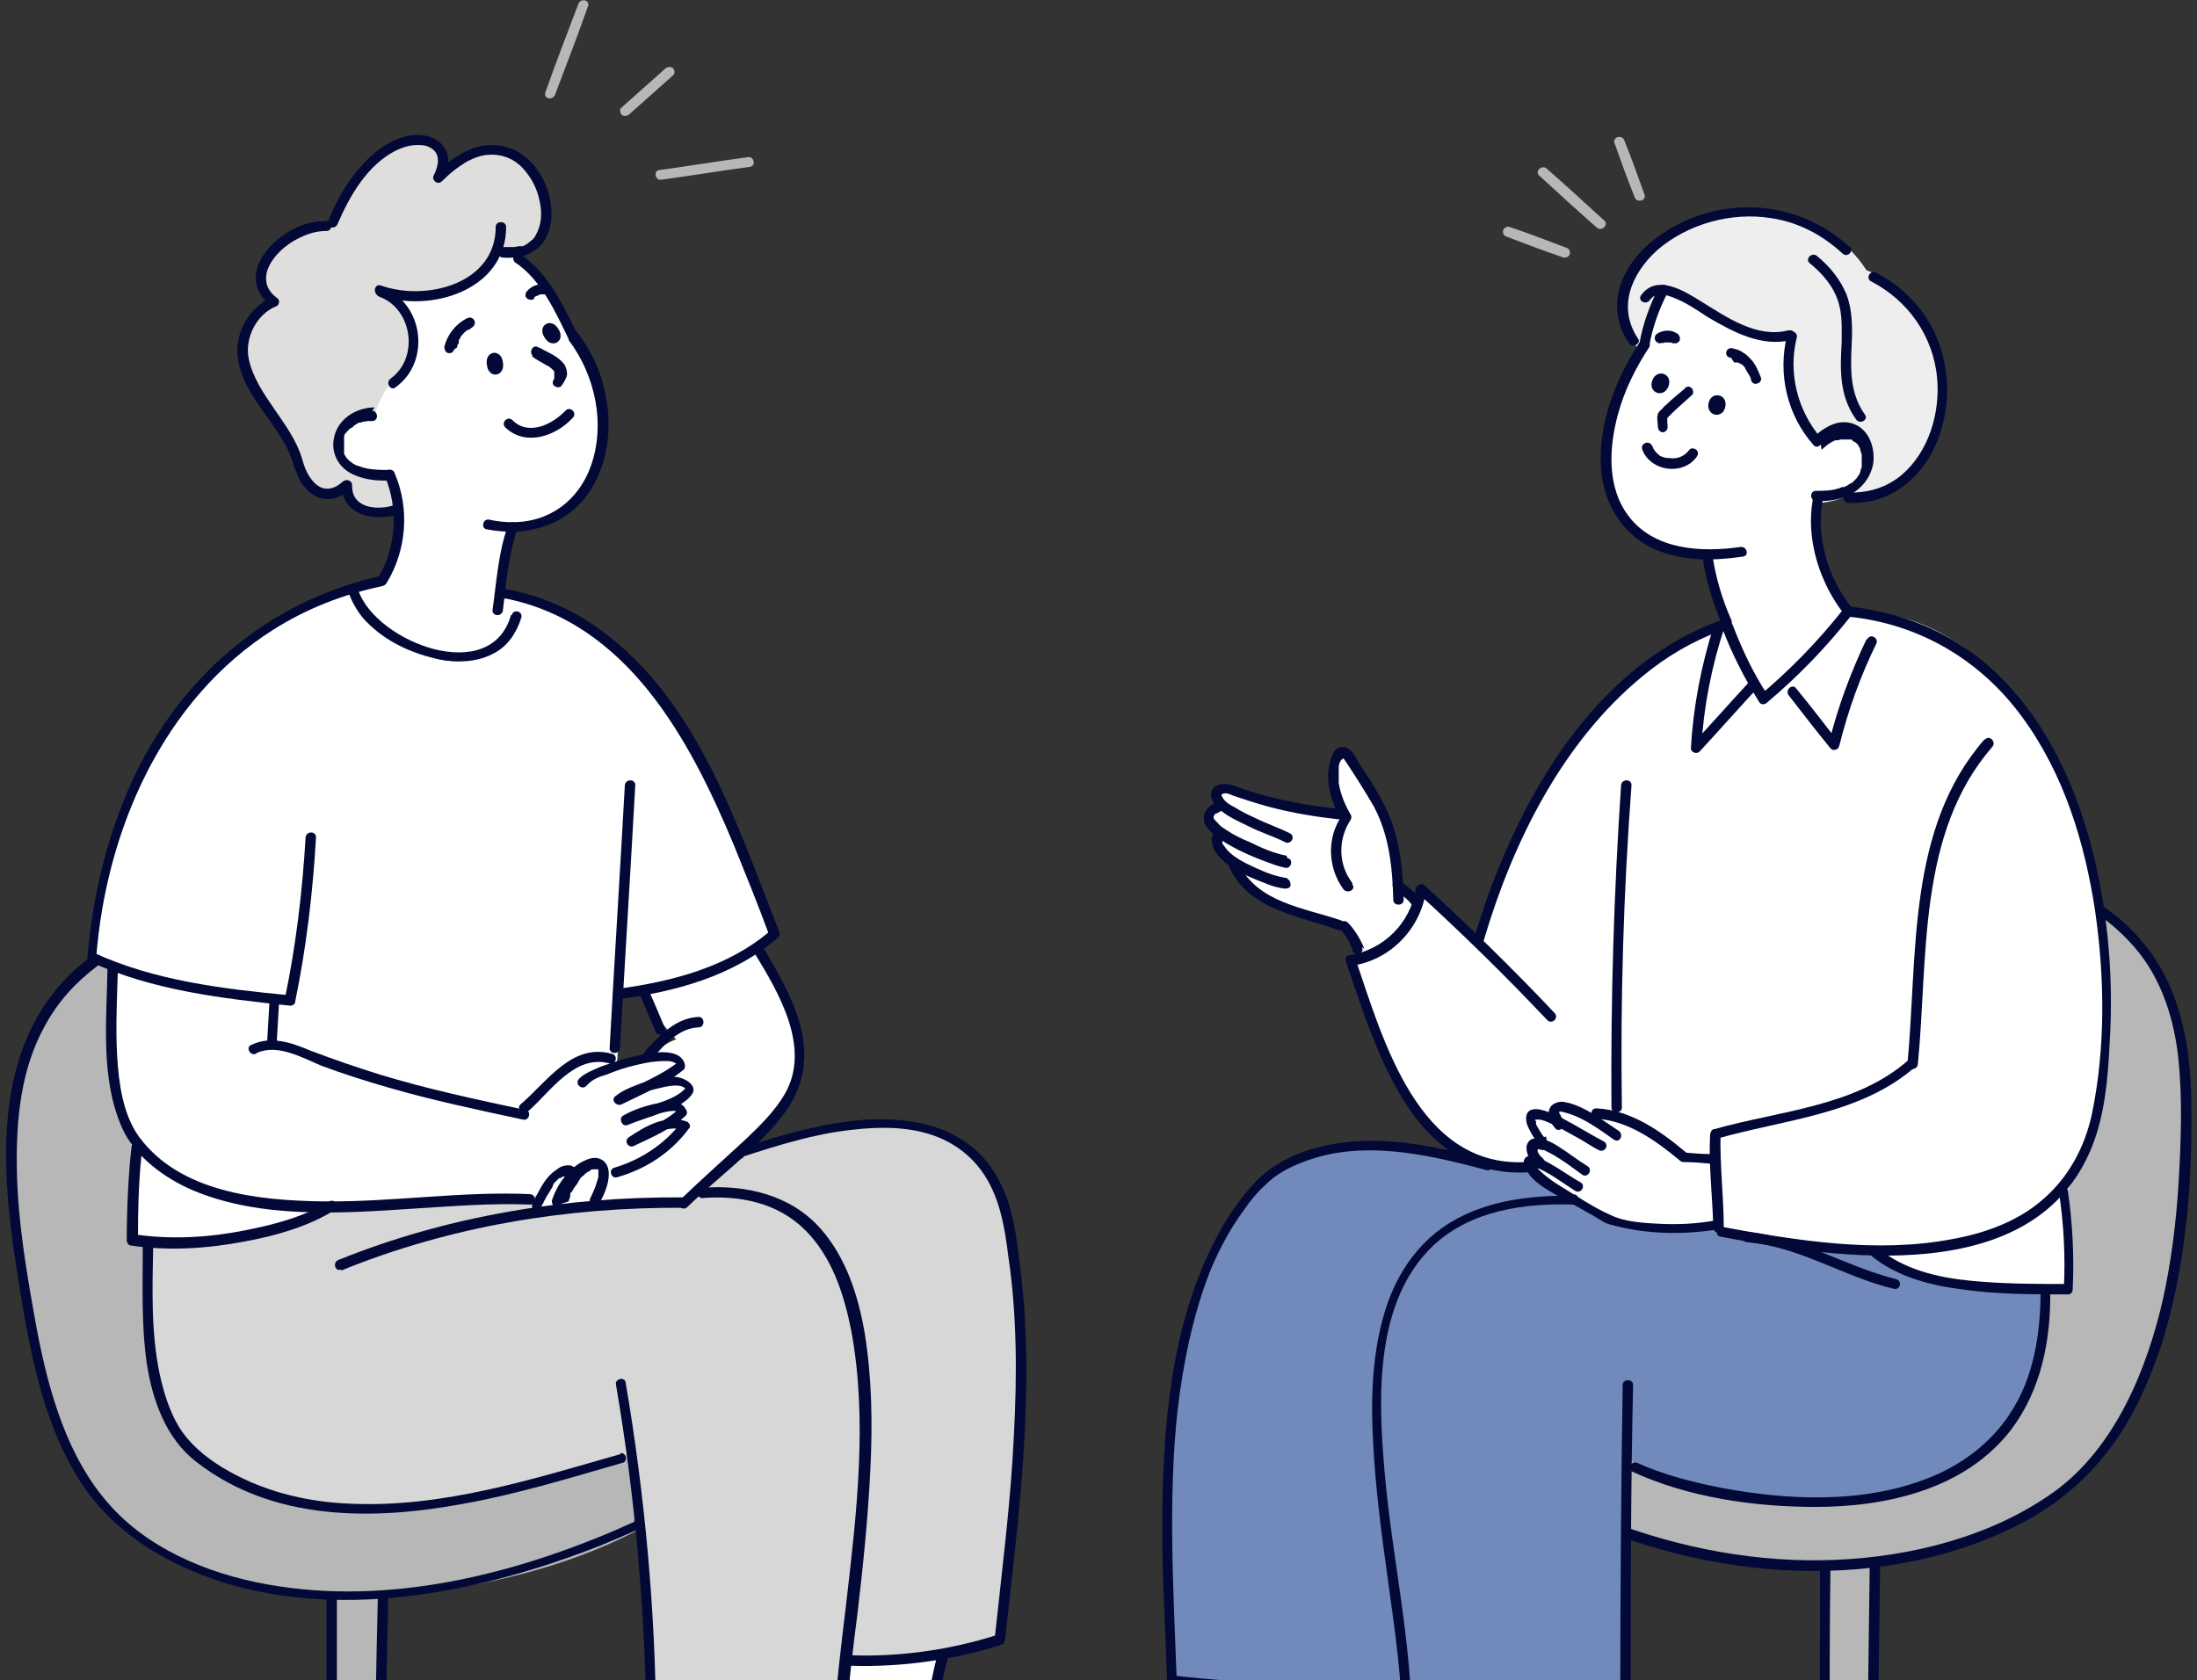 <?xml version="1.0" encoding="UTF-8"?>
<svg xmlns="http://www.w3.org/2000/svg" xmlns:xlink="http://www.w3.org/1999/xlink" version="1.1" viewBox="0 0 273.9 209.5">
  <rect x="0" y="0" width="273.9" height="209.5" fill="#333333" stroke="none"/>
  <defs>
    <style>
      .cls-1 {
        fill: none;
      }

      .cls-2 {
        fill: #e0dedd;
      }

      .cls-3 {
        fill: #d7d7d7;
      }

      .cls-4 {
        fill: #b7b7b7;
      }

      .cls-5 {
        fill: #fff;
      }

      .cls-6 {
        fill: #030936;
      }

      .cls-7 {
        fill: #718abb;
      }

      .cls-8 {
        fill: #eee;
      }

      .cls-9 {
        clip-path: url(#clippath);
      }
    </style>
    <clipPath id="clippath">
      <rect class="cls-1" width="273.9" height="210.3"/>
    </clipPath>
  </defs>
  <!-- Generator: Adobe Illustrator 28.7.10, SVG Export Plug-In . SVG Version: 1.2.0 Build 236)  -->
  <g>
    <g id="_レイヤー_2">
      <g id="_レイヤー_1-2">
        <g id="other">
          <g class="cls-9">
            <g>
              <g>
                <g>
                  <path class="cls-4" d="M69.2,148.4c19.5-3.3,32.9,20.8,19.8,35.6-13.9,14.1-50.7,20.3-68.9,9.3-14-8.8-17.1-26.8-18.3-42-1.9-13.5,1.2-27.6,14.1-34,28.8-9.9,51.2-12,53.3,31h0Z"/>
                  <path class="cls-4" d="M41.4,198.7c2.2,0,4.4.1,6.5.2-.1,7.9-.2,15.7-.8,23.1,5.1,2.1,10.1,4.3,14.9,6.5.4,1,.3,2.2-.5,3.1,1.2,1.1,2.4,2.3,3.5,3.4-.8,3.6-4.7,3.1-3.7-.6-5.7-2.7-11.3-5.4-16.6-8.1-7.6,3.8-15.5,7.7-23.5,9.7.6,4.9-5.6.2-2.8-1.3,7.6-4.1,15.2-8.4,23-12.5,0-7.6,0-15.3,0-23.4h0Z"/>
                </g>
                <g>
                  <path class="cls-6" d="M79.2,189.7c-13.6,6.2-29.4,10.4-44.4,8.1-7.5-1.1-15.6-4.1-20.9-9.9-5.5-6-7.8-14.3-9.3-22.1-1.2-6.6-2.4-13.4-2.5-20.1-.1-6.1.5-12.4,3.5-17.8,3.3-6.1,9.1-9.8,15.5-12.2,6.4-2.4,13-3.6,19.6-3.6s13.5,1.5,18.6,5.9c1.3,1.1,2.4,2.3,3.4,3.7,1.3,1.8,1.9,4.2,2.5,6.3,1.3,4.5,1.9,9.1,2.7,13.7.4,2.2.8,4.5,1.3,6.7,0,.2.3.5.6.5,8.5-.7,16.9,2.5,21.2,10.2,3.7,6.6,3.6,15-.4,21.4-2.6,4.1-6.6,7-11.1,8.7-.8.3-.4,1.5.3,1.2,8.3-3.1,14.3-10.1,15.1-18.9.7-8-3-16.1-9.8-20.5-4.5-2.9-10-3.8-15.3-3.4l.6.5c-1.1-4.8-1.7-9.6-2.6-14.4-.5-2.5-1-4.9-1.7-7.3-.6-2-1.3-4.1-2.6-5.9-4.1-5.4-10.5-8.3-17.1-9.3-7-1-14.2-.2-21,1.7s-13.4,4.7-18,10c-8.8,10.2-7,25.1-5,37.4,1.3,8,2.8,16.2,6.9,23.3s11.1,11.4,18.8,13.8c15.3,4.6,32.3,1,46.8-4.7,1.7-.7,3.3-1.4,4.9-2.1.7-.3,0-1.4-.6-1.1h0Z"/>
                  <path class="cls-6" d="M40.7,199.1c0,7.8,0,15.6,0,23.5,0,.8,1.3.8,1.3,0,0-7.8,0-15.6,0-23.5,0-.8-1.3-.8-1.3,0h0Z"/>
                  <path class="cls-6" d="M47.1,199.4c-.2,7.9-.3,15.8-.5,23.6,0,.8,1.2.8,1.3,0,.2-7.9.3-15.8.5-23.6,0-.8-1.2-.8-1.3,0h0Z"/>
                  <path class="cls-6" d="M40.9,223.4c1,1.1,2.5,1.8,3.9,1.9.7,0,1.4,0,2-.4.7-.4,1.1-1.1,1.3-1.9s-1-1.1-1.2-.3c0,.3-.2.5-.4.8,0,0,0,0,0,0,0,0-.1.1-.2.2-.1.1,0,0,0,0,0,0-.1,0-.2.1,0,0,0,0-.2,0,.1,0,0,0,0,0-.1,0-.2,0-.4,0q0,0,0,0s0,0-.1,0h-.2c-.2,0-.3,0-.4,0-1,0-2.2-.7-2.9-1.5-.2-.3-.7-.2-.9,0-.3.3-.2.6,0,.9h0Z"/>
                  <path class="cls-6" d="M40.5,222c-7.3,4.5-14.9,8.5-22.8,12-.8.3-.1,1.4.6,1.1,7.9-3.5,15.5-7.5,22.8-12,.7-.4,0-1.5-.6-1.1h0Z"/>
                  <path class="cls-6" d="M17.4,234.4c-.5,1.2-.5,2.7.4,3.8.3.4.7.7,1.2.8.6.1,1.1,0,1.6-.4.6-.5.9-1.2,1.1-1.9,0-.3-.1-.7-.4-.8s-.7.1-.8.4c0,.1,0,.3-.1.4h0c0,.1,0,.2,0,0,0,0,0,.1-.1.2,0,.1-.1.2-.2.3,0,0,0,0,0,0,0,0,0,0,0,0,0,0,0,0-.1.1,0,0,0,0-.1,0,.1-.1,0,0,0,0,0,0,0,0-.1,0,0,0,0,0,0,0,.2-.1.1,0,0,0s0,0-.1,0c0,0,0,0,0,0-.1,0,.2,0,0,0h-.3c.2,0,.1,0,0,0,0,0,0,0-.1,0,0,0-.2,0,0,0,0,0,0,0-.1,0,0,0,0,0-.1,0,0,0,0,0,0,0,.2.1.1,0,0,0,0,0-.1-.1-.2-.2,0,0,0,0,0,0,0,0,.1.1,0,0,0,0,0,0,0-.1,0,0,0-.2-.1-.3,0,.1,0,.1,0,0,0,0,0,0,0,0,0,0,0-.1,0-.2,0-.1,0-.2,0-.4,0,.2,0,0,0,0v-.5h0c0-.2,0-.3,0-.1,0-.4.1-.7.3-1,.1-.3-.1-.7-.4-.8-.4,0-.6.1-.8.4h0Z"/>
                  <path class="cls-6" d="M21.2,237.1c8.1-2.8,16-5.9,23.6-9.9.7-.4,0-1.5-.6-1.1-7.5,3.9-15.3,7-23.3,9.8-.8.3-.4,1.5.3,1.2h0Z"/>
                  <path class="cls-6" d="M44.1,227.2c5.6,2.6,11.2,5.1,16.8,7.7.7.4,1.4-.8.6-1.1-5.6-2.6-11.2-5.1-16.8-7.7-.7-.4-1.4.8-.6,1.1h0Z"/>
                  <path class="cls-6" d="M60.6,234.2c-.1.8-.2,1.6.1,2.3.2.6.6,1.1,1.2,1.3,1.2.5,2.4,0,3.1-1.1.4-.7.6-1.5.5-2.3,0-.3-.3-.6-.6-.6-.3,0-.7.3-.6.6,0,.2,0,.3,0,.5v.2s0,0,0,.1c0,.2,0-.1,0,0,0,.1,0,.3,0,.4,0,0,0,.1,0,.1,0,0,0,0,0,0,0,0,0,0,0,.1,0,.1-.1.2-.2.3,0,0,0,0,0,0,0-.1,0-.1,0,0,0,0,0,.1-.1.1s0,0-.1.1c0,0,0,0,0,0,0,0,.1-.1,0,0,0,0-.2.1-.3.2-.2,0,.1,0,0,0,0,0,0,0-.1,0s0,0-.1,0,0,0,0,0c0,0,.2,0,0,0h-.3c-.2,0,.1,0,0,0,0,0-.1,0-.2,0,0,0,0,0-.1,0,.1,0,.1,0,0,0,0,0,0,0,0,0,0,0,0,0-.1,0,0,0,0,0,0,0-.1,0,0,0,0,0s-.2-.1-.2-.2,0,.1,0,0c0,0,0,0,0,0,0,0,0-.1,0-.2,0,0,0,0,0,0,0-.1,0,.1,0,0v-.2c0,0-.1-.1-.1-.2,0,0,0,0,0-.1,0-.2,0,.1,0,0,0-.2,0-.4,0-.6s0-.2,0-.3c0,0,0-.2,0,0,0,0,0-.1,0-.2,0-.3,0-.7-.4-.8-.3,0-.7,0-.8.4h0Z"/>
                  <path class="cls-6" d="M47.2,223.3c5.8,3.7,11.7,7.1,17,11.4.6.5,1.5-.4.9-.9-5.4-4.4-11.5-7.9-17.3-11.6-.7-.4-1.3.7-.6,1.1h0Z"/>
                  <path class="cls-6" d="M47.4,223.4c4.8,1.8,9.7,3.6,14.3,5.9.7.4,1.4-.7.6-1.1-4.7-2.4-9.7-4.1-14.6-6-.8-.3-1.1.9-.3,1.2h0Z"/>
                  <path class="cls-6" d="M61.4,229c0,0,0,.1,0,.2,0,0,0,0,0,0,0,0,0-.1,0,0,0,.1,0,.2,0,.4s0,0,0,0h0v.5s0,0,0,.1c0,0,0-.1,0,0s0,.2,0,.4c0,0,0,0,0,.1,0,0,0,0,0,0,0,0,0,.1,0,.2,0,0,0,.1,0,.2,0,0,0,0,0,0,0,0,0,0,0,0,0,0,0,.1-.1.1,0,0,0,0-.2.1-.3.2-.2.7,0,.9.3.2.6.2.9,0,1.1-.9,1.3-2.6.6-3.8-.2-.3-.6-.4-.9-.2s-.4.6-.2.9h0Z"/>
                </g>
                <g>
                  <path class="cls-5" d="M86.4,225.9c1.9,1.7,4.3,2.9,6.9,3.5,1.2-2.1,3.1-3.8,5.3-5.2,5.4,5.5,14.7,4.7,20.3,9.8,11.9,16.2-29.8,5.8-35.9,3.8-.8-3.9.3-8.2,3.4-12h0Z"/>
                  <path class="cls-5" d="M103.5,217.6c3.2,3.7,9.7,3.2,12.6-.5,7.1,4.5,21.5,3.3,21.2,14.9-6.1,1.8-12.6,2.2-18.6,1.6-5.8-3.1-12.7-4.1-18.1-7.7.3-3.1,1.4-6.1,2.9-8.2h0Z"/>
                </g>
                <path class="cls-3" d="M18.5,154.9c8.4.6,16.9-1,23.2-5,16.8-1.9,33.6-3.8,49.3-5.8,50.3-20.2,33.6,36.4,33.6,60.2-6.4,2.6-12.7,3.5-19.3,2.1-.3,3.1-.6,6.1-1.1,8.8-7.8,1-15.7.7-23.4-1.1-.2-10.9-.9-20.8-2.2-32.9-13.7,4.8-30.7,9.4-45,5.4-12.9-4.4-16.9-15.4-15.1-31.7h0Z"/>
                <path class="cls-5" d="M44,73.9c-.1,4.3,6.8,7,10.3,8.2,4.9,1.4,11.6-1.6,9.9-7.7,18.3,5.9,26.5,25.7,32.2,42.4-5.7,4.2-12.5,6.9-19,6.8-.2,8.3-1.1,16.5-2.4,24.8-11.1.6-22.2,1.1-33.2,1.9-7.6,4.3-16.8,5.8-25.4,4.1-.4-10.9.1-21.8,1.5-32.5-2.2-.6-3.8-2.1-6.4-2.6,1.6-19.4,12.5-40.9,32.4-45.5h0Z"/>
                <g>
                  <path class="cls-5" d="M63.9,65.7c-.6,2.7-1.2,5.4-1.8,8,1.1,0,2.1,0,2.9.3-.4,12.4-17.5,8-20.8-.5,1.1-.4,2.3-.8,3.8-1.2,2.5-3.9,2.6-8.8.7-13-4.9,1-9.9-2.8-4.8-6.9-9.2-12.2.5-31.6,16.2-23.4,5.2,2.7,9.3,7.4,11.4,13.1,8.8,14.3-.6,24.5-7.5,23.7h0Z"/>
                  <path class="cls-5" d="M14.3,120.5c6.5,1.9,13.2,3.3,19.9,4.4-.5,1.7-.1,3.6,0,5.1,10.1,4.2,20.1,7,30.5,8.8,1.5-2.4,9.7-10.4,11.8-5.7,2.4-1.1,5.8-2.4,8.2-1,.9,1.4-1,2.4-2.2,2.6,3.1-2.4,5.2,3.2,1.4,2.5,1.7-.1,1.8,2.5,0,2.5.6-.5,1.5.3,1.4,1.1-9.9,11.5-39.2,9.7-53.7,8.9-16.9-1.1-20.1-14.3-17.4-29.1Z"/>
                  <path class="cls-5" d="M80.2,123.4c.9,2.2,1.9,3.9,4.1,6.2-5,1.7-9.9,11.6-12.8,16.1-2.6-.8-4.4,2.8-5.5,5.4,6.4-.9,12.8-1.2,18.7-.7,5.4-5,13.3-10.1,15.4-17.3.7-5.3-3.4-10-5.5-15-5.2,2.7-9.4,4.2-14.4,5.3h0Z"/>
                  <path class="cls-5" d="M87.6,215.6c3.8,0,7.6,0,11.4,0,0,2.9-.1,5.9-.2,8.8-2.4.7-4.3,2.6-5.1,4.9-1.9-1.5-4.3-2.5-6.7-2.6,0-3.5.3-7,.6-11.1h0Z"/>
                  <path class="cls-5" d="M103.8,218.2c.6-3.8,1.2-7.5,1.8-11.3,4-.2,8-.5,11.9-.9-1,3.7-1.6,7.5-1.5,11.4-3.3,3.2-8.3,3.1-12.3.8h0Z"/>
                </g>
                <path class="cls-2" d="M55,21.9c2.8-4.8,10.4-4.4,12.6.7,1.9,3.5-.6,10.4-5.2,8.9-2.7,4.9-9.2,6.9-14.3,4.5,4.5,2,4.9,9.4.8,11.6-.9,1-1.6,2.3-2.1,3.8-6.8.8-6,8,1.9,7.3.5,1.5.7,3.2.7,4.7-2.5.9-7.2.4-6.3-3.3-2.4,1.6-5.6,1.4-5.9-2-.7-2.5-2.2-4.6-3.6-6.8-3-4.1-5-10.7.4-13.8-4-4.9,2.9-9.5,7.5-9.8,1.2-4.7,4.9-9.4,9.8-10.3,2.3-.4,5.2,2,3.7,4.3h0Z"/>
                <g>
                  <path class="cls-6" d="M64.2,32.7c3.3,2.2,5.1,6.3,6.8,9.8.4.7,1.4,0,1.1-.6-1.8-3.7-3.7-7.8-7.2-10.2-.7-.5-1.3.6-.6,1.1h0Z"/>
                  <path class="cls-6" d="M70.9,42.4c3.3,4.4,4.6,10.4,2.8,15.6-.8,2.3-2.3,4.4-4.5,5.7-2.5,1.5-5.4,1.7-8.2,1.1-.8-.2-1.1,1.1-.3,1.2,4.6.9,9.3-.2,12.3-4,2.7-3.5,3.4-8.4,2.5-12.7-.5-2.8-1.7-5.4-3.4-7.7-.5-.7-1.6,0-1.1.6h0Z"/>
                  <path class="cls-6" d="M63.3,65.6c-1.2,3.4-1.4,7-1.9,10.5,0,.8,1.2.8,1.3,0,.4-3.4.7-6.9,1.8-10.2.3-.8-1-1.1-1.2-.3h0Z"/>
                  <path class="cls-6" d="M46.7,50.8c-2.1,0-4.2,1.2-4.9,3.2s.1,4,1.9,5c1.5.8,3.3,1,4.9.9.8,0,.8-1.3,0-1.3-1.3,0-2.7,0-3.9-.5-.2,0-.5-.2-.7-.3-.2-.2-.3-.2-.5-.4,0,0-.1-.1-.2-.2,0,0,0,0-.1-.1-.1-.1,0,0,0,0-.1-.2-.2-.3-.3-.5,0-.2,0,.1,0,0,0,0,0,0,0-.1,0,0,0-.2,0-.2v-.3c0,0,0,.2,0,0,0,0,0-.1,0-.2,0-.2,0-.3,0-.5,0,0,0,.2,0,0,0,0,0,0,0-.2,0,0,0-.2,0-.3s0-.2,0-.3c0,0,0-.1,0,0,0,0,0,0,0-.1,0-.2.2-.4.3-.5,0,0,0,0,0,0,0-.1,0,0,0,0,0,0,.1-.2.2-.2.1-.2.3-.3.5-.4,0,0,.2-.1.2-.2,0,0,.2-.1.3-.2,0,0,.2-.1.3-.2-.1,0,0,0,0,0,0,0,.1,0,.2,0,.6-.2.9-.2,1.5-.2.8,0,.8-1.2,0-1.3h0Z"/>
                  <path class="cls-6" d="M48,59.4c1.7,4.1,1.4,8.9-.9,12.7-.4.7.7,1.3,1.1.6,2.5-4.1,2.9-9.3,1-13.7-.3-.8-1.5-.4-1.2.3h0Z"/>
                  <path class="cls-6" d="M47.3,37c4.1,1.5,5,7.6,1.4,10.2-.7.5,0,1.6.6,1.1,4.5-3.2,3.5-10.6-1.7-12.5-.8-.3-1.1.9-.3,1.2h0Z"/>
                  <path class="cls-6" d="M47.2,36.8c6.4,2.3,15.9-.6,15.9-8.5,0-.8-1.3-.8-1.3,0,0,7.1-8.7,9.3-14.3,7.3-.8-.3-1.1,1-.3,1.2h0Z"/>
                  <path class="cls-6" d="M62.5,32.1c1.8.2,3.8-.2,5-1.6,1.1-1.3,1.4-3.2,1.2-4.8-.4-3.7-3-7.4-7-7.6-2.9-.2-5.5,1.7-7.5,3.6-.6.6.3,1.5.9.9,1-1,2-1.8,3.2-2.5.8-.4,1.8-.8,2.7-.8,1.6-.1,3.1.5,4.2,1.7s1.8,2.6,2.1,4.2c.3,1.4.2,2.9-.5,4.1-.2.4-.3.5-.7.8-.2.2-.5.4-.9.6,0,0-.2,0-.2,0,0,0-.2,0-.3,0-.2,0-.4.1-.6.1-.5,0-1.1,0-1.7,0-.3,0-.6.3-.6.6,0,.4.3.6.6.6h0Z"/>
                  <path class="cls-6" d="M55.3,22.3c.5-1,.8-2.2.4-3.3-.4-1-1.2-1.7-2.3-2-3-.8-6,1.2-8,3.3s-3.4,4.6-4.5,7.3c-.3.8.9,1.1,1.2.3,1.5-3.5,3.7-7.3,7.2-9.1,1-.5,2.1-.8,3.2-.7.7,0,1.5.4,1.8.9.5.7.3,1.7-.1,2.6-.4.7.7,1.4,1.1.6h0Z"/>
                  <path class="cls-6" d="M40.6,27.6c-2.2-.1-4.3.9-5.9,2.2-1.5,1.2-3,3.2-2.8,5.2.1,1.2.8,2.3,1.8,3.1.6.5,1.5-.4.9-.9-.7-.5-1.3-1.2-1.4-2.1-.1-.8.1-1.5.5-2.2.9-1.6,2.5-2.8,4.2-3.5.9-.4,1.9-.6,2.8-.6.8,0,.8-1.2,0-1.3h0Z"/>
                  <path class="cls-6" d="M33.7,37.2c-2.5,1.1-4.3,4.1-4.1,6.9.2,3,2,5.5,3.7,7.9.9,1.3,1.8,2.5,2.5,3.9s.9,2.8,1.7,4.2c1.6,2.5,4,2.8,6.2.9l-1.1-.5c0,3.8,4.2,4.6,7.1,3.6.8-.3.4-1.5-.3-1.2-2.1.8-5.6.6-5.5-2.4,0-.6-.7-.8-1.1-.5-1.1,1-2.4,1.4-3.6.2-.9-.9-1.3-2.1-1.6-3.2-.7-2.2-2.1-4.1-3.4-6s-2.7-3.9-3.2-6.3c-.5-2.6,1-5.5,3.4-6.5.8-.3,0-1.4-.6-1.1h0Z"/>
                  <path class="cls-6" d="M66.3,44.4c.6.5,1.3.8,1.9,1.2.2,0,.3.2.5.3.1,0,0,0,0,0,0,0,0,0,0,0,0,0,.1.1.2.2s.1.1.2.2c0,0,0-.1,0,0,0,0,0,0,0,.1,0,0,0,0,0,0,0,0,0,0,0,0,0,0,0-.1,0,0,0,0,0,.2,0,.2,0,0,0,0,0,0h0v.2s0,0,0,0c0-.1,0,0,0,0,0,0,0,0,0,.1,0,0,0,0,0,0,0,.1,0,0,0,0,0,0,0,0,0,.1,0,0,0,.1,0,.2,0,0,0,0,0,0,0,0,0-.1,0,0-.2.3-.3.7,0,.9.2.2.7.3.9,0,.3-.4.6-.9.7-1.4,0-.4-.1-.8-.3-1.2-.5-.7-1.3-1.2-2.1-1.6-.2-.1-.4-.2-.6-.3,0,0-.2-.1-.3-.2,0,0,0,0-.1,0,0,0-.2-.1,0,0-.3-.2-.7-.3-.9,0-.2.2-.3.7,0,.9h0Z"/>
                  <path class="cls-6" d="M63,53.3c2.5,2.4,6.3,1.1,8.4-1.2.6-.6-.3-1.5-.9-.9-1.6,1.7-4.6,3.2-6.6,1.2-.6-.6-1.5.3-.9.9h0Z"/>
                  <path class="cls-6" d="M57,43.3c0-.2,0-.3.2-.5,0,0,0,0,0-.1,0-.2,0,.1,0,0,0,0,0-.1,0-.2,0-.2.2-.3.2-.4,0,0,0-.1.1-.2,0,0,0,0,0,0,0-.1,0,0,0,0,.2-.2.4-.5.7-.7,0,0,0,0,0,0,.1,0-.1,0,0,0,0,0,.1,0,.2-.1.2,0,.3-.2.5-.3.3-.2.4-.6.2-.9-.2-.3-.5-.4-.9-.2-1.4.7-2.4,2-2.8,3.5,0,.3.1.7.4.8s.7,0,.8-.4h0Z"/>
                  <path class="cls-6" d="M66.6,37.1c0,0,.2-.2.3-.2h-.1c.1,0,.3,0,.5-.2h-.2c.2,0,.3,0,.5,0h-.2c.2,0,.3,0,.5,0h-.2c0,0,.1,0,.2,0,.3,0,.7,0,.8-.4,0-.3,0-.7-.4-.8-.9-.2-1.9,0-2.6.8-.2.2-.3.7,0,.9.2.2.7.3.9,0h0Z"/>
                  <path class="cls-6" d="M60.7,45.5c-.3-1.8,1.8-2.1,2-.3.3,1.8-1.8,2.1-2,.3Z"/>
                  <path class="cls-6" d="M67.9,42.1c-1-1.5.8-2.6,1.7-1.1,1,1.5-.8,2.6-1.7,1.1Z"/>
                  <path class="cls-6" d="M63.7,76.7c-2.5,8.9-16.7,3.4-19-3-.3-.8-1.5-.4-1.2.3,1.2,3.4,4.4,5.8,7.6,7.1s7.2,2.1,10.4.4c1.8-.9,2.9-2.6,3.5-4.5.2-.8-1-1.1-1.2-.3h0Z"/>
                  <path class="cls-6" d="M47.5,71.8c-8.5,1.9-16.2,6.2-22.2,12.5s-9.6,13.5-11.9,21.4c-1.3,4.4-2.1,9-2.5,13.6,0,.2.1.5.3.6,7.8,3.6,16.5,4.6,25,5.5.3,0,.6-.2.6-.5,1.4-6.8,2.2-13.6,2.6-20.5,0-.8-1.2-.8-1.3,0-.4,6.8-1.2,13.5-2.6,20.2l.6-.5c-8.3-.8-16.8-1.8-24.4-5.3l.3.6c1.2-15.8,8.3-32.2,22.1-40.9,4.1-2.6,8.7-4.4,13.5-5.4.8-.2.5-1.4-.3-1.2h0Z"/>
                  <path class="cls-6" d="M33.6,124.8c-.1,1.7-.2,3.5-.3,5.2,0,.3.3.6.6.6s.6-.3.6-.6c.1-1.7.2-3.5.3-5.2,0-.3-.3-.6-.6-.6s-.6.3-.6.6h0Z"/>
                  <path class="cls-6" d="M32,131.3c2.6-1.2,5.7.6,8.1,1.6,2.7,1,5.5,1.9,8.3,2.7,5.5,1.6,11.2,2.8,16.8,4,.8.2,1.1-1.1.3-1.2-6.1-1.3-12.2-2.6-18.1-4.4-2.9-.9-5.8-1.9-8.7-3-2.4-1-4.9-1.9-7.4-.7-.7.3-.1,1.4.6,1.1h0Z"/>
                  <path class="cls-6" d="M65.8,138.6c2.8-2.4,5.8-7.2,10.2-6,.8.2,1.1-1,.3-1.2-5-1.4-8.1,3.5-11.4,6.3-.6.5.3,1.4.9.9h0Z"/>
                  <path class="cls-6" d="M73.4,135.1c.5-.5,1.4-.9,2.2-1.1,1.2-.5,2.4-.9,3.7-1.2,1.2-.3,2.4-.5,3.6-.5.4,0,.8,0,1.2.2.2.1.3.2.4.4l.2-.6c-2.2,1.8-4.9,2.8-7.4,4.1l.8,1c1.1-.9,2.7-1.4,4-1.7.8-.2,3.1-.8,3.5.3v-.5c-.7,1-2.2,1.6-3.4,2-1.3.5-2.7.9-4,1.4l.5,1.2c1-.6,2.1-.9,3.2-1.2.6-.1,2.5-.8,2.9,0v-.8c-1.7,1.7-4,2.6-6.2,3.6l.6,1.1c1.8-1.2,3.9-2.6,6.1-1.9l-.4-.9c-2.1,2.7-5,4.6-8.3,5.6-.8.2-.4,1.4.3,1.2,3.6-1,6.8-3.1,9-6.1.3-.3,0-.8-.4-.9-2.6-.8-5,.6-7.1,2-.7.5,0,1.4.6,1.1,2.3-1.1,4.7-2.1,6.5-3.8.2-.2.2-.5,0-.8-.7-1.3-2.6-.9-3.7-.7-1.4.3-2.9.8-4.1,1.5-.6.3-.2,1.4.5,1.2,1.4-.6,2.9-1,4.4-1.6,1.3-.5,2.9-1.1,3.7-2.3.7-1.1-1-2-1.9-2.1-1.3-.2-2.7.1-4,.6s-2.6.9-3.7,1.8c-.6.5.2,1.3.8,1,2.6-1.3,5.4-2.4,7.7-4.3.2-.1.2-.4.2-.6-.5-2.4-4.6-1.5-6.2-1.1-1.4.3-2.9.8-4.3,1.3-.9.4-2,.8-2.7,1.5-.6.6.3,1.5.9.9h0Z"/>
                  <path class="cls-6" d="M66.2,148.9c-8.6-.4-17.2,1-25.9.9-8-.1-17.9-1.1-23-8.1-2-2.8-2.5-6.7-2.7-10.1-.2-3.6,0-7.3.1-10.9,0-.8-1.3-.8-1.3,0-.1,6.7-.9,13.7,1.8,19.9,1.6,3.6,5.3,6.3,8.8,7.8,8.5,3.6,18.6,2.9,27.6,2.3,4.8-.3,9.7-.7,14.5-.5.8,0,.8-1.2,0-1.3h0Z"/>
                  <path class="cls-6" d="M77.9,97.9c-.6,10.9-1.3,21.9-1.9,32.8,0,.8,1.2.8,1.3,0,.6-10.9,1.3-21.9,1.9-32.8,0-.8-1.2-.8-1.3,0h0Z"/>
                  <path class="cls-6" d="M62.9,74.6c15.3,3,23.1,17.6,28.6,30.8,1.5,3.7,3,7.4,4.4,11.2l.2-.6c-5.3,4.6-12.4,6.4-19.1,7.3-.8,0-.8,1.4,0,1.3,7.1-.9,14.5-2.9,20-7.7.2-.1.2-.4.2-.6-5.3-13.4-10.2-29-22.4-37.8-3.4-2.5-7.3-4.2-11.5-5-.8-.2-1.1,1.1-.3,1.2h0Z"/>
                  <path class="cls-6" d="M79.6,123.6c.7,1.7,1.4,3.3,2.1,5,.1.3.4.5.8.4.3,0,.6-.5.4-.8-.7-1.7-1.4-3.3-2.1-4.9-.1-.3-.4-.5-.8-.4-.3,0-.6.5-.4.8h0Z"/>
                  <path class="cls-6" d="M87.1,126.8c-2.8.1-4.9,2.3-6.7,4.3-.2.3-.2.6,0,.9.2.2.7.3.9,0,1.5-1.7,3.3-3.8,5.8-3.9.8,0,.8-1.3,0-1.3h0Z"/>
                  <path class="cls-6" d="M94.1,118.9c3,4.9,7,11.7,3.8,17.4-1.3,2.3-3.3,4.2-5.2,6-2.6,2.4-5.3,4.8-7.9,7.3-.6.6.3,1.5.9.9,3.9-3.8,8.4-7,11.8-11.3,2.6-3.3,3.4-7.1,2.3-11.2-.9-3.5-2.8-6.7-4.6-9.8-.4-.7-1.5,0-1.1.6h0Z"/>
                  <path class="cls-6" d="M42.6,158.4c13.5-5.5,28.1-7.9,42.6-7.8.8,0,.8-1.3,0-1.3-14.6-.1-29.4,2.3-43,7.8-.8.3-.4,1.5.3,1.2h0Z"/>
                  <path class="cls-6" d="M87.3,149.4c4.8-.4,9.6.5,13.1,4,3.3,3.3,4.8,7.9,5.7,12.4,2.1,11.1.7,22.9-.6,34.1-.6,5.1-1.3,10.3-1.5,15.5l.5-.6c-7.7,1.1-15.5,1-23.2-.4l.5.6c-.1-14.3-1.4-28.5-3.8-42.6-.1-.8-1.4-.5-1.2.3,2.4,14,3.6,28.1,3.8,42.2,0,.3.2.6.5.6,7.9,1.5,15.9,1.6,23.9.4.3,0,.5-.4.5-.6.2-4.7.8-9.4,1.4-14.1.7-5.9,1.3-11.8,1.6-17.8s.2-11.6-.7-17.2c-.8-4.6-2.3-9.4-5.5-13-3.7-4.2-9.3-5.5-14.7-5.1-.8,0-.8,1.3,0,1.3h0Z"/>
                  <path class="cls-6" d="M77.4,181.3c-10.9,3.1-22.1,6.7-33.6,6.2-5.7-.2-11.3-1.6-16.2-4.6-2.1-1.3-4-2.9-5.3-5-1.2-2-1.9-4.3-2.4-6.6-1.1-5.3-.9-10.7-.8-16,0-.8-1.3-.8-1.3,0,0,4.9-.2,9.9.5,14.7.7,4.6,2.4,9.4,6.2,12.3,9.5,7.4,22,7.3,33.3,5.2,6.7-1.2,13.2-3.2,19.8-5.1.8-.2.4-1.4-.3-1.2h0Z"/>
                  <path class="cls-6" d="M16.4,142.8c-.4,3.9-.6,7.9-.6,11.9,0,.2.2.6.5.6,4.7.7,9.5.4,14.2-.5,3.8-.7,7.8-1.8,11.2-3.9.7-.4,0-1.5-.6-1.1-3.2,1.9-6.9,2.9-10.5,3.6-4.5.9-9.3,1.2-13.9.5l.5.6c0-4,.1-7.9.6-11.9,0-.8-1.2-.8-1.3,0h0Z"/>
                  <path class="cls-6" d="M67.4,150.6c.3-.5.5-1,.8-1.5.2-.3.3-.5.5-.8,0-.1.2-.2.2-.4,0,0,0-.1.1-.2,0,0,0,0,0-.1,0,0,0,0,0,0,.2-.2.4-.4.6-.6,0,0,.1-.1.2-.1,0,0,0,0,0,0,.1,0,.2-.1.4-.2,0,0,.1,0,.2,0-.1,0,0,0,.1,0,.1,0,.3,0,.4-.1.1,0,0,0,0,0,0,0,0,0,0,0h0s0,0,0,0c0,0,0,0,0,0q0,0,0,0c0-.1,0,0,0,0-.1.3.1.7.4.8.4.1.7-.1.8-.4.3-.7-.4-1.7-1.2-1.7s-1.2.3-1.6.6c-.9.6-1.6,1.6-2.1,2.6-.3.5-.6,1.1-.8,1.6-.2.3,0,.7.2.9s.7,0,.9-.2h0Z"/>
                  <path class="cls-6" d="M70.9,149.8c0-.2.2-.5.2-.7,0,0,0,0,0,0,0,0,0,.1,0,0,0,0,0-.1,0-.2,0-.1,0-.2.2-.3.2-.4.5-.8.8-1.2-.1.1,0,0,0,0,0,0,0,0,0-.1,0,0,.2-.2.2-.3.1-.2.3-.3.4-.4,0,0,.2-.1.2-.2,0,0,0,0,.1-.1,0,0,.2-.1,0,0s0,0,0,0h.1c0-.1.2-.2.2-.2.2,0,.3-.2.5-.3,0,0,0,0,0,0,.1,0-.1,0,0,0,0,0,.2,0,.2,0s.1,0,.2,0c0,0,0,0,0,0,.1,0,0,0,0,0,0,0,.1,0,.2,0s.1,0,.2,0c0,0-.2,0,0,0,0,0,0,0,0,0,0,0,0,0,0,0,0,0-.2,0,0,0,0,0,0,0,0,0,0,0,0,0,0,0,0,0,.2.2,0,0s0,0,0,0c0,0,0,0,0,0,0,0,0,0,0,0,0,0,0,.1,0,.2,0,.1,0-.2,0,0h0v.4c0,0,0,.1,0,.1,0,.1,0,0,0,0,0,0,0,0,0,.1,0,.3-.1.5-.2.8-.2.8-.5,1.3-.8,2-.2.3,0,.7.2.9.3.2.7,0,.9-.2.6-1.1,1.2-2.4,1.2-3.7,0-.8-.3-1.6-1.1-1.9-.7-.3-1.5,0-2.1.3-.8.4-1.5,1-2.1,1.7-.8.9-1.4,2-1.8,3.2,0,.3.1.7.4.8s.7-.1.8-.4h0Z"/>
                  <path class="cls-6" d="M92.7,144.2c4.3-1.4,8.8-2.8,13.3-3.3,4.2-.5,8.8-.5,12.6,1.7,1.9,1.1,3.5,2.7,4.6,4.7,1.6,2.9,2.1,6.1,2.5,9.3,1.1,7.4,1.1,14.9.7,22.4-.4,8.5-1.5,16.9-2.4,25.4l.5-.6c-5.9,1.9-12.1,2.8-18.4,2.6-.8,0-.8,1.2,0,1.3,6.3.2,12.7-.7,18.7-2.6.3,0,.4-.3.5-.6,1.7-15.6,3.9-31.5,1.8-47.2-.4-3.2-.8-6.6-2.3-9.6-1-2.1-2.4-3.9-4.3-5.2-3.6-2.6-8.2-3.1-12.5-2.9-5.4.4-10.6,1.9-15.7,3.6-.8.3-.4,1.5.3,1.2h0Z"/>
                  <path class="cls-6" d="M98.2,216.9c-.1,2.5-.1,5,0,7.5,0,.8,1.3.8,1.3,0-.2-2.5-.2-5,0-7.5,0-.8-1.2-.8-1.3,0h0Z"/>
                  <path class="cls-6" d="M87,216.6c-.4,3-.7,6-.6,9,0,.8,1.3.8,1.3,0,0-2.9.2-5.8.6-8.6,0-.3,0-.7-.4-.8-.3,0-.7.1-.8.4h0Z"/>
                  <path class="cls-6" d="M86,226.7c2.3,1.4,4.7,2.4,7.2,3.1.2,0,.5,0,.6-.2.9-1,1.7-2,2.7-2.9.5-.5,1.1-.9,1.8-1.2.8-.3,1.1,0,1.8.6,2.5,2,5.6,2.9,8.6,3.8,3.2.9,6.6,1.8,9.2,3.8,1.7,1.3,3.4,3.3,2.4,5.6-1.3,3.2-6.7,3.1-9.4,3-5.1,0-10.2-.9-15.2-2-4.1-.9-8.3-1.8-12.3-3.2l.4.4c-1.4-3.7.9-8.2,2.9-11.3.4-.7-.7-1.3-1.1-.6-1.2,1.9-2.2,4-2.9,6.2-.5,1.7-1.1,4.4-.1,6,.4.6,1.4.8,2.1,1,1,.3,2,.6,3,.9,5.8,1.6,11.7,2.8,17.6,3.5,2.9.3,5.8.5,8.6.3,2.1-.2,4.3-.6,6-1.9,1.5-1.2,2-2.9,1.7-4.8-.6-3.4-4.8-5.5-7.7-6.6-4.2-1.6-9.1-2.2-12.8-4.9-.7-.5-1.2-1.2-2.1-1.2-.8,0-1.6.3-2.2.8-1.5,1-2.8,2.4-4,3.8l.6-.2c-2.4-.7-4.7-1.7-6.9-3-.7-.4-1.3.7-.6,1.1h0Z"/>
                  <path class="cls-6" d="M83.1,235.5c12.3,2.8,25.4,8.5,38,4,.8-.3.4-1.5-.3-1.2-12.4,4.4-25.3-1.2-37.4-4-.8-.2-1.1,1-.3,1.2h0Z"/>
                  <path class="cls-6" d="M100.6,231.7c.2-.4.4-.6.8-.9.2-.1.3-.3.5-.4.2-.2.3-.2.4-.4.7-.5,1.4-.9,2.3-1.1.3,0,.5-.4.4-.8s-.4-.5-.8-.4c-1.9.5-3.6,1.8-4.7,3.4-.2.3,0,.7.2.9.3.2.7,0,.9-.2h0Z"/>
                  <path class="cls-6" d="M105.4,232.1c0,0,0-.1,0-.2,0,0,.1-.2,0,0,0-.1.1-.2.2-.4.1-.2.3-.5.4-.7,0,0,0,0,0,0,0,.1,0,0,0,0,0,0,0-.1.1-.2,0-.1.2-.2.3-.3s.2-.2.3-.3c0,0,0,0,0,0,.1,0,0,0,0,0,0,0,.1,0,.2-.1.3-.2.4-.6.2-.9-.2-.3-.6-.4-.9-.2-1.1.8-1.9,1.9-2.3,3.1,0,.3.1.7.4.8.3,0,.7-.1.8-.4h0Z"/>
                  <path class="cls-6" d="M100.7,225.6c-.8,0-1.8,0-2.5.6-.6.4-1,1-1.1,1.7,0,.6.2,1.2.7,1.6.6.4,1.4.3,2,0,.4-.2.8-.5,1.1-.8.5-.4.9-.9,1.2-1.4s.6-1.2.9-1.7c0,0,0,0,0,0h0c0,0,0,0,0,0,0,0,0-.1.1-.2,0,0,.2-.1.2-.2,0,0-.1,0,0,0,0,0,0,0,0,0,0,0,.2,0,.2-.1,0,0,.2,0,0,0,0,0,0,0,.1,0,0,0,.2,0,.2,0,0,0,0,0,0,0s0,0,0,0c.1,0-.2,0,0,0,0,0,.1,0,.2,0h.1c0,0,0,0,0,0,0,0,.1,0,.2,0,0,0,0,0,0,0,.1,0-.2,0,0,0,0,0,0,0,.1,0,0,0,0,0,0,0,0,0-.1-.1,0,0,0,0,0,0,.1.1,0,0,0,0,0,0-.2-.2,0-.1,0,0,0,0,0,0,0,.1,0,0,0,0,0,0,0,0,0-.2,0-.1,0,0,0,0,0,0,0,.1,0,.2,0,.3,0-.3,0,0,0,0v.2h0c0,.1,0-.1,0,0,0,0,0,.1,0,.2,0,0,0,.2,0,0,0,0,0,.1,0,.1,0,0-.2.2,0,0,0,0,0,0-.1.1,0,0,0,0,0,0,0,0,.2-.1,0,0,0,0,0,0-.2,0,0,0,0,0,0,0,.2-.1.1,0,0,0,0,0-.1,0-.2,0s-.2,0,0,0h-.4c-.1,0,.2,0,0,0,0,0-.2,0-.3,0s-.2,0-.3,0c0,0,0,0-.1,0,0,0,0,0,0,0,0,0,.2,0,0,0-.2-.1-.4-.2-.6-.3-.3-.2-.7,0-.9.2s0,.7.2.9c.8.5,1.7.8,2.6.7.6,0,1.2-.5,1.4-1.1.3-.6.3-1.2,0-1.8-.2-.5-.8-1-1.3-1.1-.4,0-.8,0-1.1,0-.5.1-1,.4-1.3.8-.5.5-.8,1.1-1.1,1.8,0,.1-.2.3-.2.4,0,0,0,.1-.1.2,0,0,0,0,0,.1,0,0,0,0,0,0q0,0,0,0c0,0,0,0,0,0,0,0,0,0,0,0,0,0,0,.1-.1.1,0,.1-.2.2-.3.3,0,0-.2.2-.3.2,0,0,0,0-.1.1,0,0,0,0,0,0-.1,0,.1,0,0,0-.2.1-.3.2-.5.3,0,0,0,0,0,0,0,0,0,0,0,0,0,0,.2,0,0,0,0,0-.2,0-.2,0,0,0-.1,0-.2,0,.2,0,.1,0,0,0h-.2c-.2,0,.1,0,0,0,0,0-.1,0-.2,0,0,0-.1,0,0,0,0,0,0,0,0,0,0,0-.2-.2,0,0,0,0,0,0,0-.1,0,0,0,0,0,0,.2.2,0,.1,0,0,0,0,0,0,0-.1,0-.1,0,.2,0,0,0,0,0,0,0,0,0,0,0-.1,0-.1,0,0,0,.2,0,0h0v-.3c0-.1,0,.2,0,0,0,0,0,0,0-.1,0,0,0-.1,0-.2,0,0,0,0,0,0,0,.2,0,.1,0,0,0,0,0-.1,0-.2,0,0,0,0,0,0,0-.1-.1.1,0,0,0,0,0-.1.1-.1,0,0,0,0,0,0,0,0,.2-.1,0,0,.1,0,.3-.2.4-.2s-.1,0,0,0c0,0,0,0,.1,0,0,0,.2,0,.3,0s.2,0,.3,0c.2,0-.2,0,0,0,0,0,.1,0,.2,0,.2,0,.5,0,.7,0,.3,0,.7-.3.6-.6,0-.4-.3-.6-.6-.6h0Z"/>
                  <path class="cls-6" d="M116.8,206.6c-.9,3.5-1.4,7.1-1.7,10.7,0,.8,1.2.8,1.3,0,.3-3.5.8-6.9,1.7-10.3.2-.8-1-1.1-1.2-.3h0Z"/>
                  <path class="cls-6" d="M103.4,215.7c-.2.7-.3,1.4-.3,2.1,0,.3.3.6.6.6.3,0,.6-.3.6-.6,0-.3,0-.6,0-1v.2c0-.3,0-.6.2-1s0-.7-.4-.8-.7.1-.8.4h0Z"/>
                  <path class="cls-6" d="M103.6,218.7c1.8,1.4,4,2.1,6.2,1.9s4.4-1.1,6.2-2.4c.7-.5,0-1.6-.6-1.1-3.2,2.3-7.6,3.4-10.9.7-.6-.5-1.5.4-.9.9h0Z"/>
                  <path class="cls-6" d="M116.5,218c5.2,3,12,2.7,16.7,6.5,1.1.9,2.1,1.9,2.8,3.2.5.9,1.3,3,.3,3.7s-2.5,1-3.6,1.2c-1.4.3-2.8.4-4.2.5-3.1.2-6.1,0-9.2-.1-.8,0-.8,1.2,0,1.3,5.7.3,12.2.9,17.4-1.6.6-.3.9-.5,1.1-1.2s.2-1.4.1-2.1c-.2-1.4-.9-2.7-1.8-3.8-2-2.4-4.8-3.9-7.7-4.8-3.8-1.2-7.8-1.8-11.3-3.8-.7-.4-1.3.7-.6,1.1h0Z"/>
                  <path class="cls-6" d="M102.9,217.7c-1.7,2.1-2.7,4.7-2.9,7.4,0,.8,1.2.8,1.3,0,.2-2.4,1-4.6,2.5-6.5.2-.3.3-.6,0-.9-.2-.2-.7-.3-.9,0h0Z"/>
                  <path class="cls-6" d="M111.6,230.7c8.3.9,16.8,1.7,25-.7.8-.2.4-1.5-.3-1.2-8,2.3-16.5,1.5-24.7.6-.8,0-.8,1.2,0,1.3h0Z"/>
                  <path class="cls-6" d="M121.8,219.5c-1.6,1.2-2.8,2.8-3.5,4.7-.1.3.1.7.4.8.3.1.7-.1.8-.4.2-.4.3-.7.5-1.1s.4-.8.7-1.1c.2-.3.5-.6.8-.9.2-.1.3-.3.5-.4s.4-.3.5-.4c.3-.2.4-.6.2-.9-.2-.3-.6-.4-.9-.2h0Z"/>
                  <path class="cls-6" d="M124.6,220.2c-.7.7-1.2,1.5-1.7,2.4-.2.3,0,.7.2.9.3.1.7,0,.9-.2.2-.4.4-.8.7-1.2,0,0,.1-.2.2-.3,0,0,0,0,0,0,0,0,0,0,0,0s0,0,0,0c0,0,0,0,0,0,.2-.2.3-.4.5-.5.2-.2.3-.7,0-.9s-.7-.3-.9,0h0Z"/>
                  <path class="cls-6" d="M118.3,217.6c-1.7-.5-3.2.4-3.8,2-.2.6-.3,1.3,0,1.9.3.7,1.1.8,1.8.7.9-.2,1.7-.9,2.2-1.6.2-.3.4-.7.6-1.1,0-.2.2-.4.3-.6,0,0,0-.1,0-.2,0,0,0,0,0-.1,0,.2,0,0,0,0,.2-.3.3-.7.5-1,0,0,.1-.1,0,0,0,0,0,0,0-.1,0,0,.1-.1.2-.2s0,0,0,0c-.1.1,0,0,0,0,0,0,.2-.1.3-.2,0,0,0,0,0,0-.2,0,0,0,0,0,0,0,.2,0,.3,0,0,0,.1,0,.2,0-.2,0,0,0,0,0,.2,0,.3,0,.4,0,0,0,.2,0,0,0,0,0,.2,0,0,0,0,0,.2,0,.3.1,0,0,.2.1.3.2-.1-.1,0,0,0,0,0,0,0,0,.1.1,0,0,0-.1,0,0,0,0,0,0,0,.1,0,0,0,.1,0,0,0,0,0,0,0,.1,0,0,0,0,0,0,0-.2,0,0,0,0s0,.1,0,0c0,0,0,0,0,.1,0,0,0,.1,0,0,0,0,0,0,0,.1,0,0,0,0,0,0,0-.2,0,0,0,0,0,0-.2.2,0,0,0,0-.2.1-.3.2,0,0,0,0-.1,0,.2,0,0,0,0,0-.1,0-.2,0-.3,0,0,0-.1,0-.2,0,.2,0,0,0-.1,0h-.4c-.6,0-1.2-.2-1.9-.5-.3-.1-.7,0-.9.2-.2.3,0,.7.2.9,1.1.5,2.4.9,3.6.6.8-.2,1.6-.7,1.8-1.6.2-.9-.4-1.7-1.1-2.1-.3-.1-.6-.3-.9-.3-.3,0-.6,0-.8,0-.5,0-.9.2-1.3.4-.7.5-1.1,1.2-1.4,1.9,0,.2-.2.4-.2.6,0,0,0,.2-.1.3,0,.2,0-.1,0,0,0,0,0,.1,0,.2-.2.4-.3.7-.6,1.1,0,0-.1.1,0,0,0,0,0,0,0,.1,0,0-.1.1-.2.2s-.2.1-.2.2c.1,0,0,0,0,0,0,0-.1,0-.2.1,0,0-.2,0-.2.1-.2,0,.1,0,0,0,0,0,0,0-.1,0,0,0-.2,0-.2,0,0,0,0,0-.1,0,.2,0,0,0,0,0h0c-.1,0,.2,0,0,0,0,0,0,0,0,0-.1,0,0,0,0,0,0,0,0,0-.1,0,.2,0,0,0,0,0,0,0,.1.1,0,0,0,0,0,0,0,0,0,0,0,.2,0,0,0,0,0,0,0,0s0,0,0,0c0-.1,0,0,0,0s0-.2,0-.2c0,0,0-.3,0,0,0,0,0-.2,0-.2,0,0,0-.2,0-.2,0,0,0,0,0-.1,0-.1,0,.1,0,0,0-.1.2-.3.2-.4,0,0,0,0,0,0-.1.2,0,0,0,0,0,0,.1-.1.2-.2,0,0,0,0,0,0,.1-.1,0,0,0,0,0,0,.2-.1.2-.1,0,0,.1,0,.2-.1-.2,0,0,0,.2,0,0,0,0,0,.1,0,0,0,.2,0,0,0,0,0,.2,0,.3,0h.2c0,0,0,0,0,0,.1,0,.2,0,.3,0,.8.2,1.1-1,.3-1.2h0Z"/>
                </g>
                <g>
                  <path class="cls-4" d="M69.2,11.8c1.4-3.7,2.8-7.3,4.1-11,.3-.8-.9-1.1-1.2-.3-1.4,3.7-2.8,7.3-4.1,11-.3.8.9,1.1,1.2.3h0Z"/>
                  <path class="cls-4" d="M78.4,14.3c1.8-1.6,3.7-3.3,5.5-4.9.3-.2.2-.7,0-.9-.2-.2-.6-.2-.9,0-1.8,1.6-3.7,3.3-5.5,4.9-.3.2-.2.7,0,.9.2.2.6.2.9,0h0Z"/>
                  <path class="cls-4" d="M82.5,22.4c3.7-.5,7.3-1.1,11-1.6.8-.1.5-1.4-.3-1.2-3.7.5-7.3,1.1-11,1.6-.8.1-.5,1.4.3,1.2h0Z"/>
                </g>
              </g>
              <g>
                <g>
                  <path class="cls-4" d="M232.7,194.9c-16.1,1.3-34.9-1.8-46.9-13.3-9.4-13.3.4-29.6,18.3-31.8,5-16.3,5.6-35,26.1-40.7,12.3-3.8,28.8-.9,37.4,9.6,8.2,12.8,4.9,41.6-.9,55.2-5.4,13.5-20.6,19.9-33.9,20.9h0Z"/>
                  <path class="cls-4" d="M227.4,215.9c0-7,0-13.9-.1-20.9,2.4.3,4.8.1,7.1-.6-.7,7.4-1.1,14.9-.9,22.7,3.9,1.4,31.5,8.3,26.4,14.1-1.2,1.4-3.7-.1-2.9-1.6-8.3-3.4-16.9-6.2-25.4-8.4-3.7,3.2-7,6.9-9.6,10.8,1.4,2.9-2.7,5.5-4,2.3.5-4.4,3.3-8.4,5.6-12.2-4.8-.2-9.6,0-14.5.4-.3.7-1.5.7-2,0-1.6-6.6,16.4-3.2,20.3-5.7,0-.3,0-.6,0-.9h0Z"/>
                </g>
                <g>
                  <path class="cls-6" d="M193.3,187.8c17.4,9,40.1,11.4,58,2.5,4.5-2.2,8.2-5.2,11.3-9.1s5.1-8.4,6.7-13c3.1-9.5,4-19.9,3.9-29.9,0-5.3-.6-10.7-2.8-15.6-1.9-4.2-4.9-7.5-8.6-10-7-4.7-15.9-6.4-24.2-5.6s-17.1,4.3-22.6,11c-3.2,3.9-5.3,8.6-6.9,13.3-.9,2.6-1.6,5.3-2.2,7.9-.6,2.5-.9,5.1-1.7,7.5-.5,1.4-1.1,2.4-2.5,3-1,.4-2,.7-3,1.1-1.9.6-3.7,1.2-5.5,2-3.4,1.5-6.2,3.8-8.1,7-2.3,4-3.8,8.7-3.3,13.3.5,4.3,2.5,8.4,5.8,11.3,1.7,1.4,3.6,2.5,5.6,3.4.8.3,1.1-.9.3-1.2-4.3-1.7-7.8-5-9.4-9.3s-1.2-8.9.4-13.2c1.4-3.8,3.6-7,7.1-9.1,3.2-1.8,6.9-2.7,10.4-4,1-.4,1.6-.7,2.2-1.6s1.1-2,1.4-3c.7-2.4,1.1-4.9,1.7-7.4,1.2-4.9,2.6-9.8,4.9-14.4,2.1-4.2,5.1-7.9,9-10.6,3.3-2.3,7-3.8,10.9-4.8,8-2,16.9-1.5,24.5,1.9,3.6,1.6,6.9,3.9,9.5,6.9,3.4,3.9,5,9.1,5.5,14.1s.3,10.3,0,15.4c-.3,4.8-.9,9.6-1.9,14.2-2,8.9-6,18.7-13.6,24.2-7.8,5.6-17.8,8.1-27.3,8.5s-19.3-1.4-28.3-4.9c-2.2-.9-4.4-1.8-6.5-2.9-.7-.4-1.4.7-.6,1.1h0Z"/>
                  <path class="cls-6" d="M226.9,195.6c0,7.1,0,14.2-.1,21.4,0,.8,1.3.8,1.3,0,0-7.1,0-14.2.1-21.4,0-.8-1.3-.8-1.3,0h0Z"/>
                  <path class="cls-6" d="M233.1,195.1c-.1,7.6-.2,15.2-.3,22.9,0,.8,1.3.8,1.3,0,.1-7.6.2-15.2.3-22.9,0-.8-1.3-.8-1.3,0h0Z"/>
                  <path class="cls-6" d="M226.7,218c1.6,2.5,6.3,3.3,7.4,0,.1-.3-.1-.7-.4-.8-.4-.1-.7.1-.8.4,0,.2-.2.5-.4.6-.2.2-.3.3-.6.4q0,0,0,0s0,0-.1,0c0,0-.1,0-.2,0,0,0-.1,0-.2,0-.1,0,0,0-.1,0-.3,0-.6,0-.9,0-.4,0-1.1-.3-1.5-.5s-.9-.6-1.1-1c-.4-.7-1.5,0-1.1.6h0Z"/>
                  <path class="cls-6" d="M222.7,221.8c-.5,1.1-1.2,2.2-1.8,3.2-.9,1.6-1.8,3.2-2.6,4.9-.6,1.3-1.3,2.8-1.4,4.2,0,1.4,1.2,2.1,2.4,2.1.9,0,1.9-.3,2.6-1,.8-.9.8-2,.4-3.1-.3-.8-1.5-.4-1.2.3.2.7.3,1.6-.3,2.1-.5.4-1.1.5-1.7.3-.3,0-.6-.3-.8-.4,0,0,0,0,0,0,0-.3,0-.6,0-1,.3-1.3.9-2.6,1.5-3.8.7-1.4,1.5-2.8,2.2-4.2.6-1,1.2-2.1,1.7-3.1.3-.7-.8-1.4-1.1-.6h0Z"/>
                  <path class="cls-6" d="M222.2,232.8c2.9-3.8,6.2-7.2,9.3-10.9.5-.6-.4-1.5-.9-.9-3.1,3.8-6.5,7.3-9.5,11.2-.5.6.6,1.3,1.1.6h0Z"/>
                  <path class="cls-6" d="M230.9,222c8.9,2.3,17.6,5,26.3,8.1.8.3,1.1-.9.3-1.2-8.6-3.1-17.4-5.8-26.3-8.1-.8-.2-1.1,1-.3,1.2h0Z"/>
                  <path class="cls-6" d="M256.6,229.7c-.9,2.3,1.5,3.4,3.3,2.2s1.4-3.4,0-4.7c-1.9-1.6-4.4-2.7-6.6-3.7-3.1-1.4-6.3-2.7-9.5-3.8s-6.4-2.2-9.7-3c-.8-.2-1.1,1.1-.3,1.2,4.8,1.1,9.6,2.8,14.2,4.7,2.5,1,5,2,7.4,3.2,1.4.7,3.3,1.5,4.3,2.8.5.7.4,1.7-.4,2.2-.9.6-1.9.3-1.4-.8.3-.8-.9-1.1-1.2-.3h0Z"/>
                  <path class="cls-6" d="M223.2,221.5c-3.2.2-6.5,0-9.7,0-1.5,0-3.3-.1-4.7.3-.6.2-1.2.7-1.5-.2-.2-.6.4-1.1.9-1.4,1.1-.6,2.6-.6,3.8-.8,1.7-.2,3.3-.4,5-.6,3.5-.4,6.9-.8,10.4-1.2.8-.1.8-1.4,0-1.3-4.3.6-8.5,1-12.8,1.5-1.8.2-3.7.3-5.5.7-1.1.2-2.3.8-2.8,1.9s-.2,2.4.9,2.9c.5.2,1,.2,1.5,0,.7-.3,1.5-.3,2.3-.4,4.1-.2,8.1,0,12.2-.2.8,0,.8-1.3,0-1.3h0Z"/>
                </g>
                <g>
                  <path class="cls-7" d="M203.2,228.6c-4.6,4.2-10.9,6.7-17.4,7.1-1.2-1.8-3.1-3.2-4.7-3.9-3,2.5-5.9,5.1-8.8,8,5.8,3.2,27.7-.8,31.6-3.3.6-2.6.5-5.4-.6-7.8h0Z"/>
                  <path class="cls-7" d="M174.9,222.3c-5.7,2.5-11.3,5.5-16.4,8.7-.8-1.8-2.2-3.3-3.5-4.1-4.7,1.3-8.9,4.5-11,8.9,10.9,1.8,22.4.3,32.6-4.3.6-3.1,0-6.4-1.8-9.2h0Z"/>
                </g>
                <path class="cls-7" d="M255,160.8c0,15.7-9.5,24.6-21.4,25.9-10.6,1.2-25.8-1.4-30.9-5,.1,10,.3,20,.4,29.9-9.1,2.9-17.8,4.7-27.3,4,0-1.4-1-3.4-.9-5.3-9.7.4-19.4,0-28.6-.9-2-18.4-2.5-48.9,11.5-62.5,7.3-7.3,32.4-2.5,47,1.2,10.2,1.1,20.2,3.8,29.4,8.1,5.9,4.3,13.9,4.4,21,4.4h0Z"/>
                <path class="cls-5" d="M215,77.9c1.8,3.5,3.1,6,4.9,9.2,3.8-3.8,6.9-6.5,10.8-10.7,9.9-.7,18.6,6.4,23.3,14.5,10.2,17,12.2,44.1,3.6,57.8,0,3.9.1,7.9.2,11.8-7.7.5-17.7.1-23.2-4.4-6.8-.4-13.6-1.3-20.4-3.3-.1-1.7-.2-3.4-.3-5.1-4.2-.5-8.3-.9-12.5-2-23.5,1.2-27.5-5.8-32.9-25.9,4.1-1.1,8.3-4,8.6-8.2,3,1.9,4.2,3,7.4,5.4,6.6-19.9,14.6-33.4,30.6-39.1h0Z"/>
                <g>
                  <path class="cls-5" d="M227.4,55.4c4.9-5.8,10.1,6.2-.4,7.3-.9,4.8.4,9.9,3.9,13.3-3.3,4.1-7,7.9-11.1,11.4-3.2-5.6-5.6-11.6-7-18.3-14.2.3-15.8-15.2-8-26,.2-9.3,6.6-11.4,14.7-12,11.4.3,12.4,15.9,8,24.3h0Z"/>
                  <path class="cls-5" d="M167.7,101.4c-2.2-1.9-2.4-5.8-.4-7.9,4.2,4.5,6.7,10.5,6.9,17,.8.8,1.6,1.6,2.5,2.4-1.4,3-3.9,5.4-7,6.7-.4-1.4-1-2.8-1.9-4.3-5.1-.6-11.5-2.1-13.5-7.5-1.9-.4-3.2-2.4-2.4-4.3-1.5-.5-1.6-2.7-.2-3.4-.5-.2-.6-.9-.4-1.4.7-1,2.1-.7,3-.3,4.3,1.5,8.9,2.5,13.2,2.9h0Z"/>
                  <path class="cls-5" d="M213.9,144.2c.1,2.9.3,5.9.4,8.8-9.9,1.3-13.9,0-21.8-5.8-.9-.5-1.9-1.6-1.2-2.6-.9-.7-.6-2.2.5-2.6-1.9-2-.4-4.9,2-2.5-.6-.6-.2-1.7.6-2,1.6-.7,3,1,4.5,1.4,2-.6,4.2.5,5.9,1.8,2.7,2.3,5.5,4.4,9.2,3.4h0Z"/>
                  <path class="cls-5" d="M181.5,231.7c3.1-1.7,6-3.6,9.2-5.8-.6-3.8-2.1-7.4-4.4-10.5,4-.5,7.9-1.2,12.1-2.3.3,5.4,1.8,10.8,4.6,15.7-4.9,3.8-10.9,6.3-17,7-1-1.9-2.7-3.3-4.6-4h0Z"/>
                  <path class="cls-5" d="M162.2,210.3c.5,3.8.8,7.6,1.2,11.8-2.9,1.7-5.8,3.4-8.6,5.2,1.6.6,2.9,2,3.3,3.7,5.3-3,10.6-5.8,16.2-8.6-1.2-3.9-1.6-7.9-1.2-11.9-3.4.5-6.6.6-10.8-.1h0Z"/>
                </g>
                <path class="cls-8" d="M227.1,55.4c-3.4-3.4-4.8-8.6-3.7-13.4-8.1-.1-13.3-5.7-16.1-5.8-.9,2.6-1.8,5.2-2.7,7.9-10.7-15.1,18.1-25.8,28.1-10.4,13.6,5,12.7,29.2-2.4,27.9,4.2-3.5,2.3-10.5-3.2-6.2h0Z"/>
                <g>
                  <path class="cls-6" d="M206.8,35.8c-1.1,2.2-2,4.6-2.4,7,0,.3,0,.7.4.8.3,0,.7,0,.8-.4.4-2.3,1.2-4.6,2.3-6.7.1-.3,0-.7-.2-.9-.3-.2-.7,0-.9.2h0Z"/>
                  <path class="cls-6" d="M204.4,42.7c-3,4.6-5.2,10.2-4.8,15.8.4,4.7,3,8.7,7.5,10.3,3.2,1.2,6.8,1.1,10.2.6.8-.1.5-1.3-.3-1.2-4.9.7-10.8.4-14-3.9-2.7-3.6-2.4-8.5-1.3-12.6.8-3,2.2-5.8,3.9-8.4.4-.7-.7-1.3-1.1-.6h0Z"/>
                  <path class="cls-6" d="M227.1,56.1c.5-.5,1-.9,1.7-1.2,0,0,.2,0,.1,0s.1,0,.1,0c.1,0,.3,0,.4-.1,0,0,.1,0,.2,0,.2,0,0,0,0,0,.1,0,.2,0,.4,0h.2c.2,0,0,0,0,0,.1,0,.2,0,.3,0,0,0,.1,0,.2,0,0,0,0,0,0,0,0,0-.1,0,0,0,.1,0,.2,0,.3.2,0,0,.3.2.1,0,0,0,.2.2.3.2,0,0,.1.2.2.2s0-.1,0,0c0,0,0,0,.1.2,0,0,.1.2.2.3,0,0,0,0,0,.1,0,0,0,0,0,0,0,0,0,0,0,0,0,.2.2.5.2.7,0,.1,0,.2,0,.3,0,0,0,0,0,0s0,.1,0,.2c0,.2,0,.5,0,.7,0,.2,0,0,0,0,0,0,0,.1,0,.2,0,.1,0,.3-.1.4s0,.2-.1.4c0,.2,0,0,0,0,0,0,0,.1-.1.2,0,.1-.1.2-.2.3,0,0,0,0-.1.2,0,0-.2.2,0,0-.2.2-.4.4-.6.6,0,0,0,0,0,0,0,0-.1,0,0,0,0,0-.1,0-.2.1-.1,0-.3.2-.5.3,0,0-.1,0-.2.1,0,0-.3.1-.2,0-.2,0-.4.2-.6.2-.9.3-1.8.3-2.8.3-.8,0-.8,1.2,0,1.3,1.7,0,3.6-.2,5-1.3,1.1-.8,1.8-1.9,2.1-3.2.4-2.2-.6-4.9-3-5.3-1.7-.3-3.2.7-4.4,1.8-.6.6.3,1.5.9.9h0Z"/>
                  <path class="cls-6" d="M226,62.3c-.9,5,.9,10.5,4,14.4.5.6,1.4-.3.9-.9-2.9-3.5-4.5-8.7-3.7-13.2.1-.8-1.1-1.1-1.2-.3h0Z"/>
                  <path class="cls-6" d="M212.3,69.7c.4,2.8,1.3,5.6,2.4,8.2.1.3.6.4.9.2.3-.2.4-.6.2-.9-1.1-2.5-1.9-5.2-2.3-7.9,0-.3-.5-.5-.8-.4-.4,0-.5.4-.4.8h0Z"/>
                  <path class="cls-6" d="M210.1,48.4c-.8.7-1.6,1.3-2.3,2-.2.2-.4.3-.5.5-.2.2-.5.4-.6.7-.2.5,0,1.2,0,1.7,0,.3.3.6.6.6s.6-.3.6-.6c0-.4-.1-.9,0-1.3l-.2.3c1-1.1,2.1-2,3.2-3,.3-.2.2-.7,0-.9-.3-.3-.6-.2-.9,0h0Z"/>
                  <path class="cls-6" d="M204.8,56.2c1.1,2.6,5,3.1,6.7.8.2-.3.3-.6,0-.9-.2-.2-.7-.3-.9,0-.6.8-1.5,1.2-2.6,1,.1,0,0,0,0,0,0,0-.1,0-.2,0-.1,0-.2,0-.4-.1-.1,0-.1,0-.3-.1-.1,0-.2-.1-.3-.2s-.1,0-.2-.2c-.1,0-.2-.2-.3-.3,0,0-.1-.2-.2-.3,0-.1-.1-.3-.2-.4-.1-.3-.6-.4-.9-.2-.3.2-.4.5-.2.9h0Z"/>
                  <path class="cls-6" d="M207.3,42.8c0,0,.1,0,.2-.1h-.1c.1,0,.3,0,.4,0h-.2c.2,0,.3,0,.5,0h-.2c.1,0,.3,0,.4,0h-.1c.1,0,.2,0,.3.1.1,0,.4,0,.5,0s.3-.2.4-.3c0-.2.1-.3,0-.5s-.1-.3-.3-.4c-.7-.5-1.7-.5-2.5,0-.3.2-.4.6-.2.9s.6.4.9.2h0Z"/>
                  <path class="cls-6" d="M216.2,45.2c-.2,0,0,0,0,0,0,0,.1,0,.1,0,0,0,.2,0,.2,0,0,0,0,0,0,0h0s.1,0,.1,0c0,0,.2,0,.2.1,0,0,.2,0,.2.1,0,0,0,0,0,0,0,0,0,0,0,0,0,0,0,0,.1,0,.1.1.3.2.4.4,0,0,0,0,0,0,0,0,0,0,0,0,0,0,0,0,0,0,0,0,.1.1.1.2.1.2.2.3.3.5s.2.3.3.5c0,0,0,.2.1.2,0,.1,0-.1,0,0,0,0,0,0,0,.2.1.3.4.6.8.4.3,0,.6-.5.4-.8-.3-.8-.7-1.7-1.3-2.3-.3-.3-.6-.6-1-.8-.4-.3-.9-.4-1.4-.5-.3,0-.6.3-.6.6,0,.4.3.6.6.6h0Z"/>
                  <path class="cls-6" d="M213,50.3c.3-1.6,2.4-1.2,2.1.4-.3,1.6-2.4,1.2-2.1-.4Z"/>
                  <path class="cls-6" d="M206,47.4c.6-1.5,2.6-.8,2,.8-.6,1.5-2.6.8-2-.8Z"/>
                  <path class="cls-6" d="M222.8,41.8c-1.2,4.8,0,10,3.3,13.7.5.6,1.4-.3.9-.9-2.9-3.4-4.1-8.1-3-12.5.2-.8-1-1.1-1.2-.3h0Z"/>
                  <path class="cls-6" d="M222.9,41.2c-3.9,1-7.7-1.7-10.8-3.6-2.1-1.3-5.5-3.5-7.5-.8-.5.7.6,1.3,1.1.6.7-1,1.9-.7,2.9-.3,1.6.6,3,1.6,4.4,2.5,3.1,1.8,6.6,3.7,10.3,2.8.8-.2.5-1.4-.3-1.2h0Z"/>
                  <path class="cls-6" d="M225.6,32.8c1.6,1.3,3,2.9,3.6,4.9.5,1.6.4,3.3.4,5-.2,3.4-.3,6.7,1.8,9.6.5.7,1.6,0,1.1-.6-2.2-3.1-1.7-6.6-1.6-10.1,0-1.7-.1-3.3-.7-4.9-.8-1.9-2.1-3.5-3.7-4.8-.6-.5-1.5.4-.9.9h0Z"/>
                  <path class="cls-6" d="M230.6,30.8c-4.7-4.3-11-5.9-17.2-4.4-4.8,1.2-9.8,4.4-11.4,9.2-.8,2.5-.4,5.1,1.1,7.2.4.7,1.6,0,1.1-.6-2.6-3.9-.8-8.1,2.4-11,3.8-3.3,9.3-4.8,14.2-4,3.4.5,6.4,2.1,8.9,4.4.6.6,1.5-.3.9-.9h0Z"/>
                  <path class="cls-6" d="M233.3,35.1c4.6,2.4,7.7,6.8,8.2,12,.4,4.3-1,9.2-4.4,12.1-1.9,1.6-4.2,2.3-6.7,2.2-.8,0-.8,1.2,0,1.3,4.9.3,9-2.8,10.9-7.2,2.1-4.7,1.9-10.3-.5-14.8-1.6-2.9-4-5.2-6.9-6.7-.7-.4-1.4.7-.6,1.1h0Z"/>
                  <path class="cls-6" d="M214.7,78.3c1.2,3.2,2.8,6.3,4.6,9.2.2.4.7.4,1,.1,3.8-3.2,7.2-6.7,10.3-10.6.5-.6-.4-1.5-.9-.9-3.1,3.9-6.5,7.4-10.3,10.6h1c-1.8-2.7-3.2-5.7-4.4-8.8-.3-.8-1.5-.4-1.2.3h0Z"/>
                  <path class="cls-6" d="M213.7,77.9c-1.6,5-2.6,10.2-2.9,15.4,0,.5.7.8,1.1.4,2.4-2.6,4.7-5.2,7.1-7.8.6-.6-.4-1.5-.9-.9-2.4,2.6-4.7,5.2-7.1,7.8l1.1.4c.3-5.1,1.3-10.2,2.9-15,.2-.8-1-1.1-1.2-.3h0Z"/>
                  <path class="cls-6" d="M232.7,79.7c-2,4.2-3.6,8.5-4.7,13l1.1-.3c-1.7-2.2-3.4-4.4-5.2-6.6-.5-.6-1.4.3-.9.9,1.7,2.2,3.4,4.4,5.2,6.6.3.4,1,.2,1.1-.3,1.1-4.4,2.6-8.6,4.6-12.7.4-.7-.7-1.4-1.1-.6h0Z"/>
                  <path class="cls-6" d="M247.4,92.2c-9.7,11.1-8.3,26.8-9.6,40.5,0,.8,1.2.8,1.3,0,1.3-13.3-.1-28.8,9.3-39.6.5-.6-.4-1.5-.9-.9h0Z"/>
                  <path class="cls-6" d="M237.9,132.2c-6.6,5.8-16.1,6.3-24.2,8.6-.3,0-.4.3-.5.6-.2,3.9.3,7.8.4,11.7,0,.8,1.3.8,1.3,0,0-3.9-.5-7.8-.4-11.7l-.5.6c8.3-2.4,18-3,24.8-9,.6-.5-.3-1.4-.9-.9h0Z"/>
                  <path class="cls-6" d="M230.5,76.9c8.8.9,16.4,5.4,21.6,12.5s7.8,15.6,9.1,24.2c1.2,8.3,1.3,17.1-.4,25.3-.9,4.2-3,8.1-6.4,10.9-3.1,2.6-7.1,4-11,4.7-9.4,1.8-19.3.2-28.6-1.5-.8-.1-1.1,1.1-.3,1.2,14.8,2.8,39.2,6.5,46.3-11.2,1.6-4,2-8.5,2.2-12.8.3-4.6.2-9.3-.3-13.9-1-8.9-3.4-17.9-8.2-25.5-2.6-4-5.8-7.6-9.8-10.2-4.3-2.9-9.2-4.4-14.3-5-.8,0-.8,1.2,0,1.3h0Z"/>
                  <path class="cls-6" d="M213.7,152.2c-2.2.4-4.5.5-6.7.4-1.9-.1-4.4-.2-6.2-1.1-2.1-.9-4.1-2.3-6.1-3.5-1-.6-2-1.3-2.8-2.1s-.4-.7-.6-.8c-.2,0-.4.1-.3.3,0,0,.5.2.6.2,1.7.7,3.2,1.9,4.8,2.9.7.4,1.4-.7.6-1.1-1.6-.9-3-2-4.7-2.8-.5-.2-1.4-.7-1.9-.4-.6.3-.5,1-.2,1.5.8,1.8,3.3,3,4.9,3.9,1.1.6,2.1,1.2,3.2,1.8.8.4,1.6,1.1,2.5,1.3,4.3,1.2,8.9,1.3,13.3.6.8-.1.5-1.4-.3-1.2h0Z"/>
                  <path class="cls-6" d="M192.3,144.4c.1,0,0,0-.1-.1,0,0-.1-.1-.2-.2-.1-.1-.2-.3-.3-.5,0,0,0-.1,0-.2,0,0,0-.1,0-.2,0,0,0-.1,0,0,0,0,0-.2,0-.1,0-.1,0,0,0,0,0,0-.1,0,0,0l-.3.2s.2,0,0,0h.3q0,0,0,0s0,0,.1,0c.1,0,.2,0,.4.1,0,0,.1,0,.2,0,0,0,.2,0,.1,0,.6.3,1.2.6,1.8,1,1,.6,2,1.4,3,2.1.7.4,1.3-.7.6-1.1-1.3-.8-2.4-1.7-3.7-2.5-.6-.4-1.4-.8-2.1-.9-.3,0-.7-.1-1,0-.5.1-.8.7-.8,1.1,0,1,.7,2,1.4,2.5.3.2.7,0,.9-.2.2-.3,0-.7-.2-.9h0Z"/>
                  <path class="cls-6" d="M192.5,141.8c-.4-.5-.7-1.1-1-1.6,0,0,0-.1,0-.2,0-.2,0,0,0,0v-.2c-.1,0-.1-.1-.1-.2,0,.2,0,0,0,0,0,0,0,.2,0,0,0,.1,0,.1,0,0,0,0-.1.1,0,0,0,0-.2.1,0,0,0,0-.2,0,0,0,0,0,0,0,.1,0-.1,0-.1,0,0,0s.1,0,.2,0c.1,0-.2,0,0,0,0,0,0,0,.1,0,0,0,.2,0,.2,0,.9.2,1.5.6,2.4,1,.9.5,1.8,1,2.7,1.5.7.4,1.4.9,2.2,1.3s1.4-.7.6-1.1c-1.7-.9-3.3-1.9-5-2.8-.9-.4-1.8-.9-2.7-1.1-.7-.2-1.7-.2-1.9.7-.1.5,0,1,.2,1.4.3.7.7,1.3,1.1,1.9.2.3.6.4.9.2.3-.2.4-.6.2-.9h0Z"/>
                  <path class="cls-6" d="M194.9,139.6c0,0-.2-.2-.3-.4,0-.2-.2-.3-.2-.4,0,0,0-.3,0-.1,0,0,0,0,0-.1,0,0,0,0,0,0,0,0,0,0,0,0,0,0,.1,0,.1,0,.1,0,.3,0,.4,0h-.3c2.5.5,4.6,2.1,6.6,3.5.7.5,1.3-.6.6-1.1-2-1.3-4-2.9-6.3-3.5-.3,0-.6-.2-1-.1-.2,0-.5.1-.7.2-.4.2-.6.5-.7.9-.2.8.3,1.6.8,2.2.5.6,1.4-.3.9-.9h0Z"/>
                  <path class="cls-6" d="M199,139.5c3.9.2,7.4,2.7,10.3,5.1.6.5,1.5-.4.9-.9-3.2-2.7-6.9-5.3-11.2-5.5-.8,0-.8,1.2,0,1.3h0Z"/>
                  <path class="cls-6" d="M209.9,144.9c1.1,0,2.3.1,3.4.2.3,0,.6-.3.6-.6,0-.4-.3-.6-.6-.6-1.1,0-2.3-.1-3.4-.2-.3,0-.6.3-.6.6,0,.4.3.6.6.6h0Z"/>
                  <path class="cls-6" d="M202.1,97.9c-.9,13.4-1.3,26.8-1.2,40.2,0,.8,1.3.8,1.3,0-.2-13.4.2-26.8,1.2-40.2,0-.8-1.2-.8-1.3,0h0Z"/>
                  <path class="cls-6" d="M193.8,126.3c-5.2-5.5-10.6-10.8-16.2-15.9-.4-.4-1,0-1.1.4-.6,4.3-4.1,7.7-8.3,8.3-.3,0-.6.5-.4.8,1.6,4.7,3.1,9.4,5.3,13.9,2.1,4.2,4.9,8.4,9.2,10.7,2.4,1.3,5.2,1.8,7.9,1.7.8,0,.8-1.3,0-1.3-13.4.7-17.8-15.3-21.2-25.3l-.4.8c4.8-.7,8.6-4.7,9.2-9.5l-1.1.4c5.6,5.1,11,10.4,16.2,15.9.6.6,1.5-.3.9-.9h0Z"/>
                  <path class="cls-6" d="M214.1,77.5c-12.8,4.8-21.3,16.8-26.5,28.9-1.5,3.4-2.7,6.9-3.8,10.5-.2.8,1,1.1,1.2.3,3.6-12.2,9.8-24.7,19.8-32.9,2.9-2.4,6.1-4.3,9.6-5.6.8-.3.4-1.5-.3-1.2h0Z"/>
                  <path class="cls-6" d="M168.6,110.1c-1.8-2.3-1.8-5.5-.2-7.9.1-.2.1-.5,0-.6-.7-1.2-1.3-2.6-1.5-4,0-.6,0-1.3,0-1.9,0-.3.1-.7.3-.9.3-.4.3-.2.6.2,1.2,1.8,2.4,3.7,3.5,5.6,1.9,3.6,2.3,7.6,2.4,11.6,0,.8,1.3.8,1.3,0-.1-3.9-.5-7.8-2.2-11.4-.9-1.8-1.9-3.5-3.1-5.2-.5-.8-1-2.1-1.9-2.4s-1.6.4-1.8,1.2c-1,2.7-.1,5.6,1.3,7.9v-.6c-1.9,2.7-1.8,6.5.2,9.2.5.6,1.6,0,1.1-.6h0Z"/>
                  <path class="cls-6" d="M174.2,111.2c.1,0,.2.1.3.2,0,0,.1,0,.1.1,0,0,0,0,0,0,0,0,.1,0,0,0s0,0,0,0c0,0,0,0,0,0,0,0,0,0,.1.1,0,0,.2.2.3.2.4.3.7.6,1,1,.2.2.7.2.9,0,.2-.3.2-.6,0-.9-.7-.8-1.4-1.4-2.3-2-.3-.2-.7,0-.9.2-.2.3,0,.7.2.9h0Z"/>
                  <path class="cls-6" d="M170.1,118.3c-.5-1.2-1.2-2.4-2.1-3.3-.2-.2-.7-.2-.9,0-.2.3-.2.6,0,.9.1.1.2.2.3.3,0,0,0,.1.1.2,0,0,0,0,0,0,0,0,0,0,0,0,.2.2.4.5.5.7s.3.5.4.8c0,.1.1.2.2.4,0,0,0,0,0,.1,0,0,0,.1,0,0s0,0,0,0c0,0,0,0,0,.1.1.3.4.6.8.4.3,0,.6-.4.4-.8h0Z"/>
                  <path class="cls-6" d="M160.8,103.9c-1.4-.7-2.9-1.2-4.3-1.9-.9-.4-1.7-.8-2.5-1.3-.6-.3-1.3-.7-1.6-1.3-.1-.2-.2-.3,0-.4.4-.2.9,0,1.3.2,1.5.5,3,1,4.5,1.4,3,.8,6.1,1.3,9.1,1.6.8,0,.8-1.2,0-1.3-2.8-.3-5.6-.7-8.4-1.4-1.4-.3-2.7-.7-4.1-1.2-.9-.3-1.8-.7-2.7-.5-1.6.4-1.3,2-.3,2.9,1.1,1.1,2.6,1.7,4,2.4s3,1.2,4.4,1.9c.7.4,1.4-.7.6-1.1h0Z"/>
                  <path class="cls-6" d="M160.4,106.7c-1.6-.3-3.2-1-4.6-1.7-1-.4-2-.9-2.9-1.5-.4-.3-.7-.4-1-.8-.1-.1-.3-.3-.4-.4,0,0-.1-.1-.2-.3,0,0,0,0,0-.1,0,0,0,0,0,0s0-.2,0,0c0,0,0-.3,0-.1,0,0,0-.2,0,0,0,0,.2-.3,0-.1,0,0,.1-.1.2-.2.1-.1,0,0,.2-.1.1,0,.2-.1.4-.2.7-.4,0-1.5-.6-1.1-.8.4-1.5,1.1-1.4,2,0,.9.8,1.6,1.4,2.1,1.8,1.4,4.1,2.4,6.2,3.2.8.3,1.6.6,2.5.8.8.2,1.1-1.1.3-1.2h0Z"/>
                  <path class="cls-6" d="M160.5,109.5c-1.4-.2-2.7-.7-4-1.3-1.3-.6-3-1.4-3.8-2.6-.1-.1-.2-.3-.3-.4,0,0,0,0,0,0,0,0,0,0,0-.1,0,0,0-.2,0-.2,0-.2,0-.4.1-.7.4-.7-.7-1.3-1.1-.6-.9,1.6.2,3,1.4,4,1.5,1.2,3.3,1.9,5.1,2.6.7.3,1.5.5,2.2.6.3,0,.7,0,.8-.4,0-.3-.1-.7-.4-.8h0Z"/>
                  <path class="cls-6" d="M167.3,114.8c-4.6-1.6-10.6-2.2-12.9-7.2-.3-.8-1.4,0-1.1.6,2.4,5.3,8.8,6,13.6,7.8.8.3,1.1-1,.3-1.2h0Z"/>
                  <path class="cls-6" d="M236.4,159.5c-6.4-1.6-12-5.3-18.6-5.9-.8,0-.8,1.2,0,1.3,6.5.5,12,4.3,18.3,5.8.8.2,1.1-1,.3-1.2h0Z"/>
                  <path class="cls-6" d="M196.4,149.1c-5.7-.1-11.8.6-16.6,4-3.8,2.7-6.2,6.8-7.4,11.3-1.4,5.1-1.5,10.5-1.2,15.7.3,5.8,1.1,11.6,1.9,17.4s1.7,11.9,1.7,17.8.3.6.6.6c9.3,1,18.6-1,27.4-3.8.3,0,.5-.3.5-.6,0-12.9,0-25.9.3-38.8,0-.8-1.3-.8-1.3,0-.2,12.9-.3,25.9-.3,38.8l.5-.6c-8.7,2.7-17.9,4.7-27.1,3.7l.6.6c0-10.7-2.5-21.2-3.4-31.9-.8-9.2-1.2-21.1,6.1-28,4.7-4.4,11.4-5.3,17.5-5.1.8,0,.8-1.2,0-1.3h0Z"/>
                  <path class="cls-6" d="M256.7,148.7c.6,4,.8,8,.6,12l.6-.6c-4.1,0-8.1,0-12.2-.4s-8.4-1.4-11.6-4.1c-.6-.5-1.5.4-.9.9,3.2,2.7,7.5,3.8,11.6,4.3,4.3.6,8.7.6,13,.6.4,0,.6-.3.6-.6.2-4.1,0-8.2-.6-12.3-.1-.8-1.3-.5-1.2.3h0Z"/>
                  <path class="cls-6" d="M254.4,160.8c0,5.4-.8,11-3.9,15.6-2.4,3.6-6,6.3-10.1,7.9-8.1,3.2-17.4,2.8-25.9,1.2-3.5-.7-7.1-1.6-10.4-3.1-.7-.3-1.4.8-.6,1.1,6.9,3.2,15.2,4.4,22.8,4.4,8.9,0,18.7-2.2,24.4-9.6,3.8-5,5-11.3,4.9-17.4,0-.8-1.3-.8-1.3,0h0Z"/>
                  <path class="cls-6" d="M185.6,144.7c-6.6-1.8-13.8-3.4-20.6-1.8-3.2.7-6.4,2.2-8.6,4.6-2,2.1-3.6,4.6-4.9,7.1-5.7,11-6.6,24-6.6,36.2,0,6.3.4,12.6.6,18.8,0,.4.3.6.6.6,9.6,1.1,19.3,1.5,28.9.7.8,0,.8-1.3,0-1.3-9.6.7-19.4.4-28.9-.7l.6.6c-.4-11.2-1.1-22.4.1-33.6.7-5.9,1.9-11.9,4.1-17.5,1.1-2.6,2.4-5.1,4.1-7.4.8-1.2,1.7-2.3,2.8-3.3,1.2-1.2,2.8-2.1,4.4-2.7,7.3-3,15.7-1.1,23.1.9.8.2,1.1-1,.3-1.2h0Z"/>
                  <path class="cls-6" d="M186.8,216c1.6,2.9,2.8,6.1,3.1,9.3l.2-.4c-2.6,2.6-5.9,4.5-9.1,6.2-.7.4,0,1.5.6,1.1,1.7-.9,3.4-1.8,5-2.9.8-.5,1.6-1.1,2.4-1.7.7-.5,1.6-1.1,2.1-1.9.4-.6,0-1.7-.1-2.4-.2-.9-.4-1.9-.7-2.8-.6-1.8-1.3-3.6-2.2-5.2-.4-.7-1.5,0-1.1.6h0Z"/>
                  <path class="cls-6" d="M186.8,235c-1.8-1.7-4.9-5.2-7.5-3.1-1.5,1.2-3,2.4-4.5,3.6-1.3,1.1-2.7,2.5-3,4.3,0,.3.1.7.4.8,8.8,2.6,17.6-.2,26.3-1.8,2.6-.5,6.1-.2,6.6-3.5.4-2.4-.6-4.9-1.1-7.2,0-.5-.7-.6-1.1-.3-4.6,4.1-10.4,6.6-16.5,7.1-.8,0-.8,1.3,0,1.3,6.5-.6,12.5-3.2,17.4-7.5l-1.1-.3c.4,2.1,1.3,4.2,1.1,6.4-.1,1.2-.6,1.9-1.9,2.1-1.9.3-3.7.6-5.6,1-7.8,1.6-15.9,3.9-23.8,1.5l.4.8c.6-2.9,4.2-4.9,6.3-6.6.5-.4,1-1.1,1.7-1.1s1.4.4,1.9.8c1.1.7,2.1,1.7,3,2.6s1.5-.3.9-.9h0Z"/>
                  <path class="cls-6" d="M197.6,213.1c.9,5.1,2.4,10.3,4.4,15.1.3.8,1.5.4,1.2-.3-2-4.8-3.5-9.9-4.4-15.1-.1-.8-1.4-.5-1.2.3h0Z"/>
                  <path class="cls-6" d="M161.8,211.6c.4,3.4.9,6.8.6,10.3l.3-.6c-2.6,2-5.5,3.5-8.2,5.4-.7.4,0,1.6.6,1.1,1.4-.9,2.9-1.8,4.3-2.7.7-.4,1.4-.9,2.1-1.4.4-.3.8-.5,1.1-.8.3-.2.7-.4.9-.7.4-.5.2-1.7.2-2.3,0-.9,0-1.8-.1-2.7-.1-1.9-.4-3.7-.6-5.6-.1-.8-1.4-.8-1.3,0h0Z"/>
                  <path class="cls-6" d="M154.8,228.1c1.2.9,2.2,2,2.8,3.4.2.3.6.4.9.2,5.6-3.1,11.2-6,16.9-8.7.7-.4,0-1.4-.6-1.1-5.7,2.7-11.4,5.6-16.9,8.7l.9.2c-.8-1.6-1.9-2.8-3.3-3.8-.7-.5-1.3.6-.6,1.1h0Z"/>
                  <path class="cls-6" d="M174.4,222.6c.5,2,1.2,3.8,1.7,5.8.1.6.6,2.2.2,2.8-.2.3-1.6.4-2,.6-1.1.3-2.1.6-3.2.9-8.8,2.2-17.9,3.9-27,2.7l.4.9c2.4-4.2,6.2-6.5,10.5-8.4.8-.3.1-1.4-.6-1.1-4.5,2-8.5,4.5-10.9,8.9-.2.3,0,.9.4.9,9.9,1.4,19.9-.6,29.5-3.1,1.1-.3,2.3-.5,3.3-.9.3-.1.6-.3.8-.6.5-.8.3-1.9.1-2.8-.4-2.3-1.3-4.5-1.9-6.8-.2-.8-1.4-.5-1.2.3h0Z"/>
                  <path class="cls-6" d="M172.2,210.7c0,3.9.5,7.8,1.4,11.6.2.8,1.4.5,1.2-.3-.9-3.7-1.3-7.5-1.3-11.3,0-.8-1.3-.8-1.3,0h0Z"/>
                </g>
                <g>
                  <path class="cls-4" d="M191.9,21.9c2.4,2.2,4.8,4.4,7.2,6.5.6.5,1.5-.4.9-.9-2.4-2.2-4.8-4.4-7.2-6.5-.6-.5-1.5.4-.9.9h0Z"/>
                  <path class="cls-4" d="M187.8,29.5c2.4.9,4.7,1.8,7.1,2.6.3.1.7-.1.8-.4.1-.4-.1-.7-.4-.8-2.4-.9-4.7-1.8-7.1-2.6-.3-.1-.7.1-.8.4-.1.4.1.7.4.8h0Z"/>
                  <path class="cls-4" d="M201.3,17.9c.8,2.2,1.6,4.5,2.5,6.7.1.3.4.5.8.4.3,0,.6-.5.4-.8-.8-2.2-1.6-4.5-2.5-6.7-.1-.3-.4-.5-.8-.4-.3,0-.6.5-.4.8h0Z"/>
                </g>
              </g>
            </g>
          </g>
        </g>
      </g>
    </g>
  </g>
</svg>